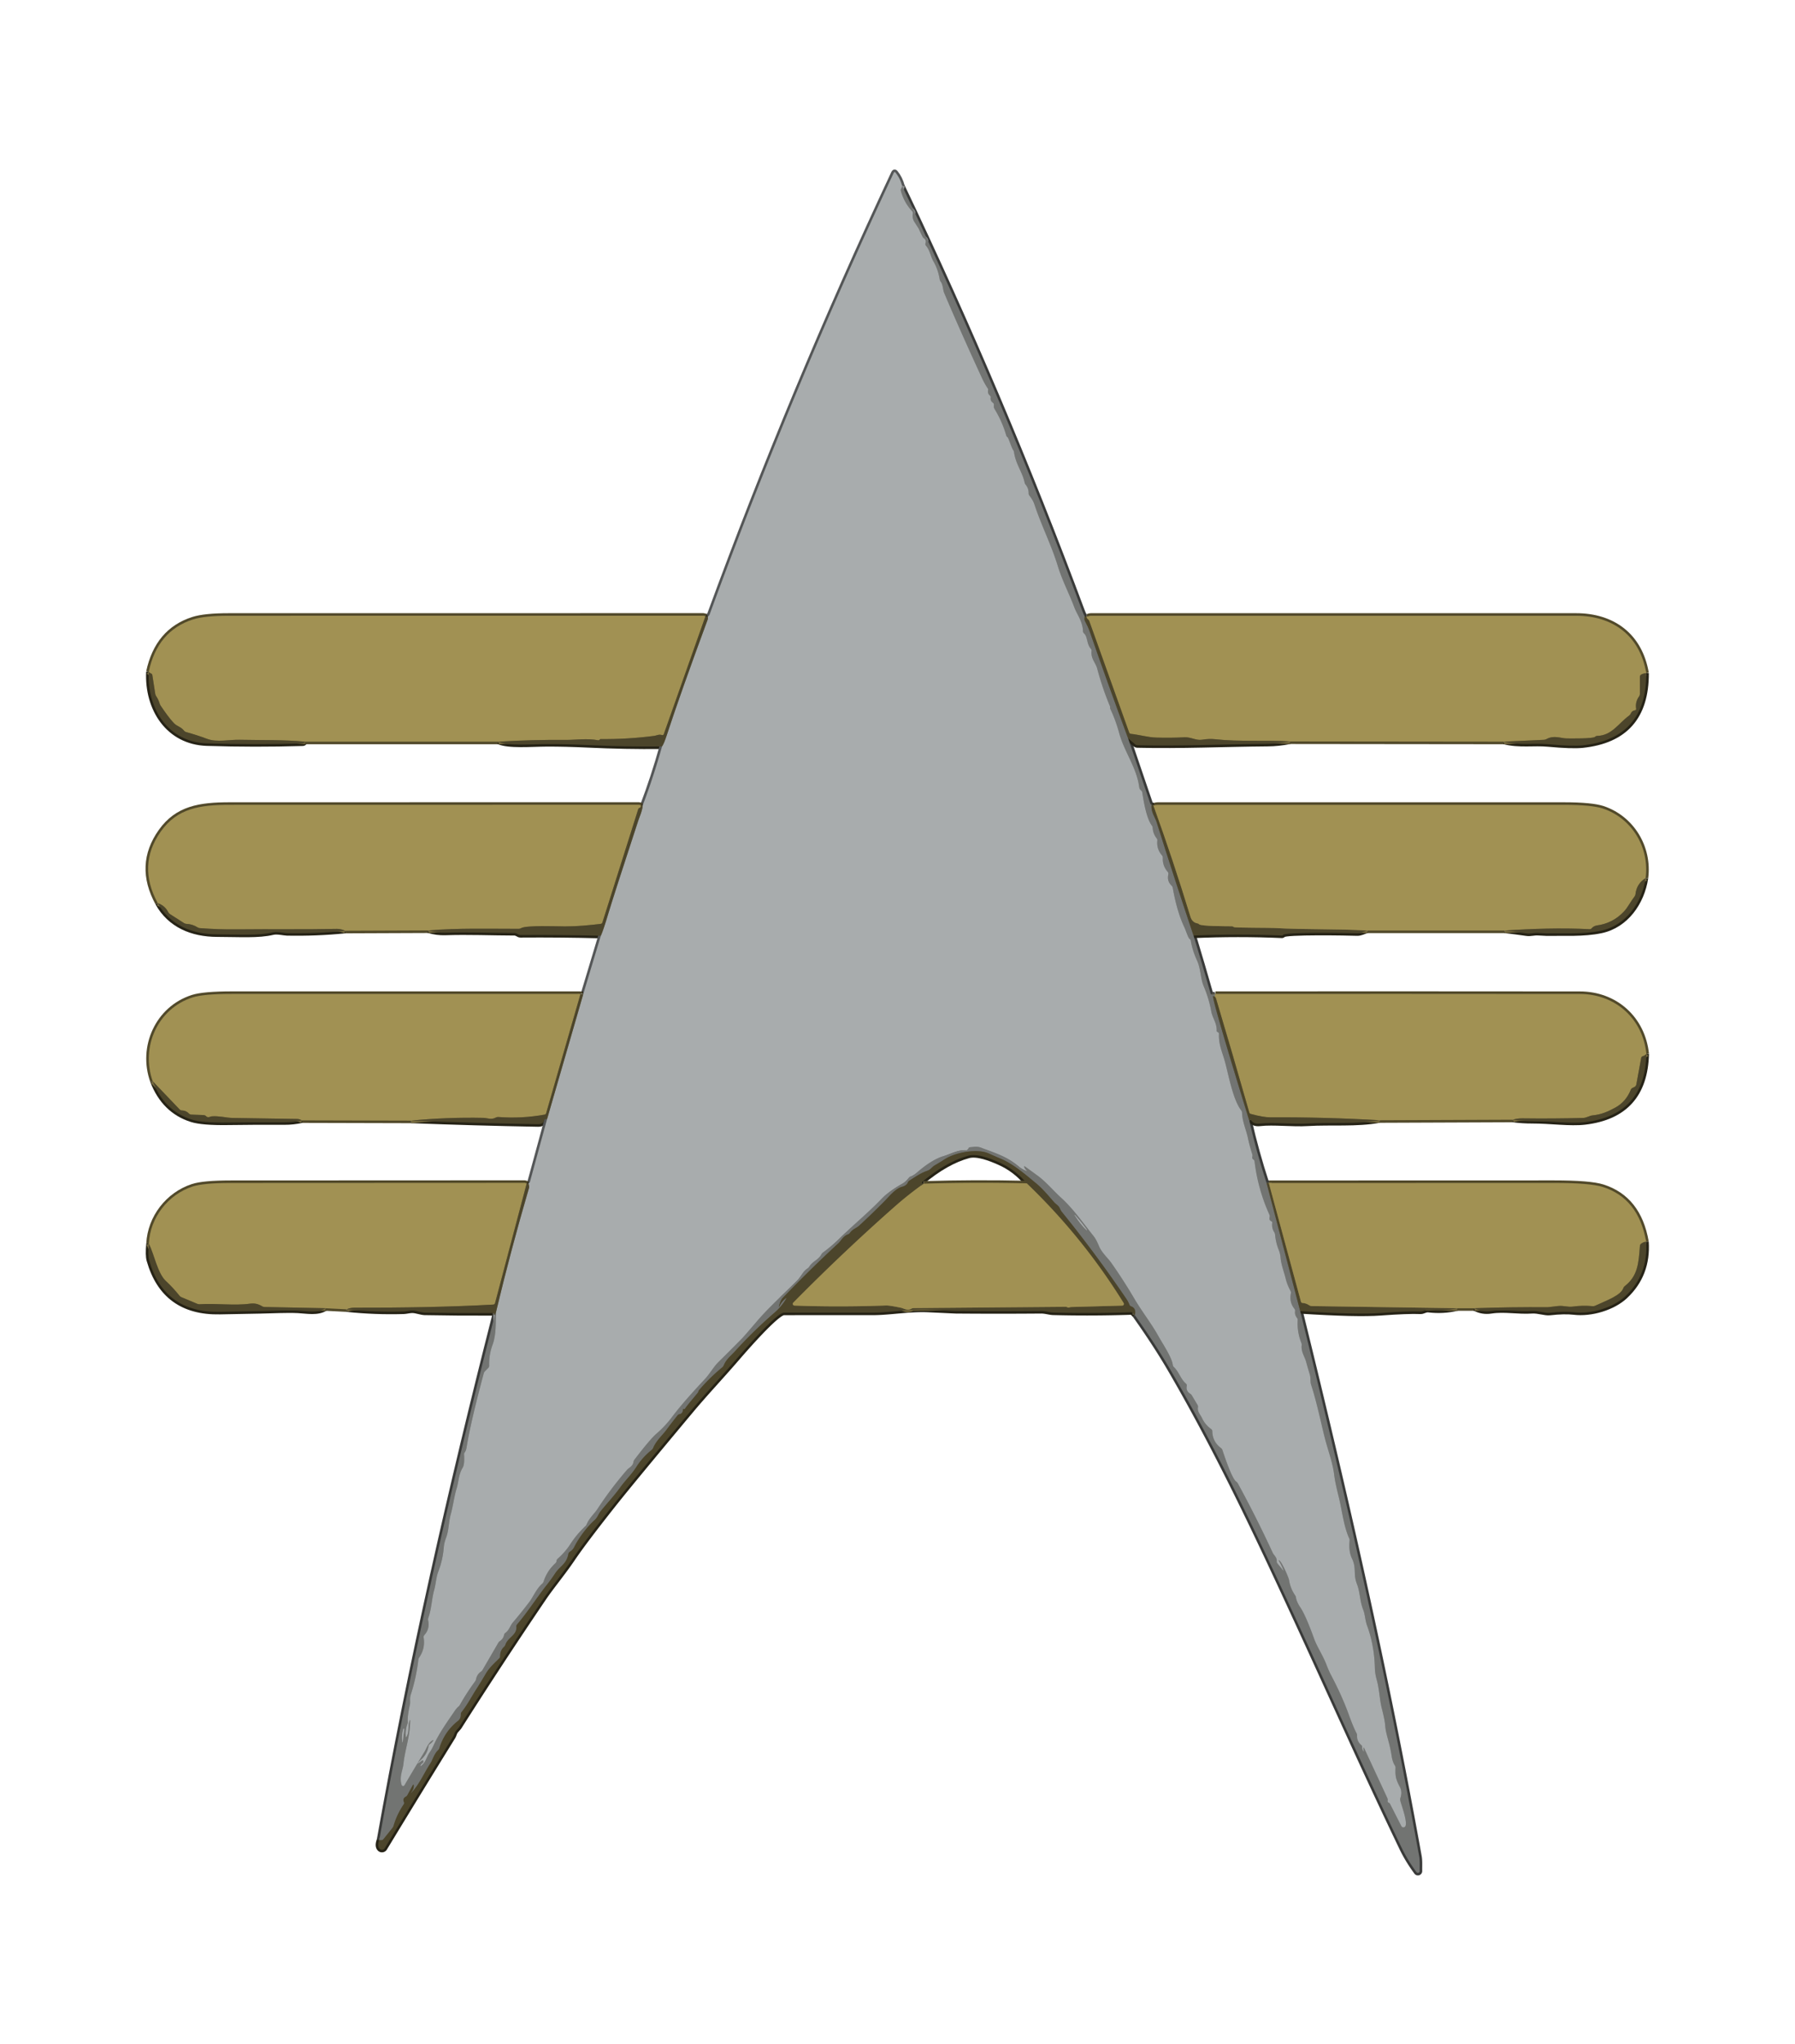 <?xml version="1.0" encoding="UTF-8" standalone="no"?>
<!DOCTYPE svg PUBLIC "-//W3C//DTD SVG 1.1//EN" "http://www.w3.org/Graphics/SVG/1.1/DTD/svg11.dtd">
<svg xmlns="http://www.w3.org/2000/svg" version="1.1" viewBox="0 0 703 800">
<g stroke-width="2.00" fill="none" stroke-linecap="butt">
<path stroke="#262316" vector-effect="non-scaling-stroke" d="
  M 277.25 241.29
  L 276.25 241.29"
/>
<path stroke="#51492a" vector-effect="non-scaling-stroke" d="
  M 276.25 241.29
  Q 275.93 240.98 275.50 240.98
  Q 182.59 241.00 89.71 241.00
  Q 80.10 241.00 75.60 242.44
  Q 61.65 246.91 58.24 262.96"
/>
<path stroke="#262316" vector-effect="non-scaling-stroke" d="
  M 58.24 262.96
  C 57.57 277.45 65.90 290.45 81.00 290.94
  Q 99.77 291.54 118.57 290.98
  Q 118.99 290.96 119.25 290.62
  L 119.50 290.29"
/>
<path stroke="#51492a" vector-effect="non-scaling-stroke" d="
  M 119.50 290.29
  L 195.25 290.29"
/>
<path stroke="#262316" vector-effect="non-scaling-stroke" d="
  M 195.25 290.29
  C 199.16 292.07 207.94 291.24 214.34 291.22
  Q 221.42 291.20 230.25 291.61
  Q 244.76 292.30 259.29 292.15"
/>
<path stroke="#545657" vector-effect="non-scaling-stroke" d="
  M 259.29 292.15
  Q 255.88 304.27 251.71 315.25"
/>
<path stroke="#262316" vector-effect="non-scaling-stroke" d="
  M 251.71 315.25
  L 251.00 315.29"
/>
<path stroke="#51492a" vector-effect="non-scaling-stroke" d="
  M 251.00 315.29
  Q 250.68 314.98 250.25 314.98
  Q 170.11 314.98 89.97 315.01
  C 78.29 315.02 69.45 316.32 62.97 325.46
  Q 53.66 338.60 61.79 353.50"
/>
<path stroke="#262316" vector-effect="non-scaling-stroke" d="
  M 61.79 353.50
  C 66.56 362.06 75.14 365.66 85.00 365.70
  C 93.83 365.72 101.21 366.27 106.88 364.91
  C 108.63 364.50 111.21 365.19 112.37 365.21
  Q 123.85 365.44 135.27 364.30"
/>
<path stroke="#51492a" vector-effect="non-scaling-stroke" d="
  M 135.27 364.30
  L 167.76 364.17"
/>
<path stroke="#262316" vector-effect="non-scaling-stroke" d="
  M 167.76 364.17
  Q 171.04 365.16 174.37 365.05
  C 183.38 364.74 192.51 365.15 201.52 365.17
  Q 202.03 365.17 202.45 365.44
  Q 203.29 365.96 203.81 365.96
  Q 219.55 365.84 235.31 366.25"
/>
<path stroke="#545657" vector-effect="non-scaling-stroke" d="
  M 235.31 366.25
  L 228.46 389.00"
/>
<path stroke="#262316" vector-effect="non-scaling-stroke" d="
  M 228.46 389.00
  L 227.29 389.25"
/>
<path stroke="#51492a" vector-effect="non-scaling-stroke" d="
  M 227.29 389.25
  Q 227.24 389.16 227.19 389.02
  Q 227.19 389.01 227.17 389.01
  Q 159.02 388.98 90.86 389.02
  Q 79.63 389.02 75.40 390.39
  C 61.79 394.76 55.01 409.74 59.82 423.21"
/>
<path stroke="#262316" vector-effect="non-scaling-stroke" d="
  M 59.82 423.21
  Q 64.31 434.77 75.02 438.17
  Q 79.20 439.49 89.16 439.35
  Q 100.28 439.19 111.44 439.25
  Q 114.91 439.26 118.29 438.50"
/>
<path stroke="#51492a" vector-effect="non-scaling-stroke" d="
  M 118.29 438.50
  L 160.99 438.61"
/>
<path stroke="#262316" vector-effect="non-scaling-stroke" d="
  M 160.99 438.61
  Q 185.84 439.57 210.69 440.01
  Q 212.71 440.05 213.10 438.51
  Q 213.22 438.05 213.68 437.98
  Q 213.99 437.93 214.25 438.04"
/>
<path stroke="#545657" vector-effect="non-scaling-stroke" d="
  M 214.25 438.04
  Q 210.94 450.16 207.64 462.28
  C 207.45 462.99 207.38 462.80 207.00 463.29"
/>
<path stroke="#262316" vector-effect="non-scaling-stroke" d="
  M 207.00 463.29
  L 206.25 463.29"
/>
<path stroke="#51492a" vector-effect="non-scaling-stroke" d="
  M 206.25 463.29
  Q 205.93 462.97 205.50 462.97
  Q 147.95 462.98 90.39 463.02
  Q 79.56 463.02 75.38 464.41
  C 65.85 467.57 58.80 476.48 58.29 486.75"
/>
<path stroke="#262316" vector-effect="non-scaling-stroke" d="
  M 58.29 486.75
  Q 57.85 491.27 58.42 493.29
  Q 64.27 513.87 86.10 513.44
  Q 94.01 513.29 101.92 513.14
  C 106.70 513.05 112.25 512.74 116.71 512.95
  C 120.19 513.12 124.42 514.05 127.50 512.04"
/>
<path stroke="#51492a" vector-effect="non-scaling-stroke" d="
  M 127.50 512.04
  L 135.72 512.46"
/>
<path stroke="#262316" vector-effect="non-scaling-stroke" d="
  M 135.72 512.46
  Q 146.85 513.64 158.05 513.31
  C 159.53 513.27 160.99 512.63 162.86 513.08
  Q 165.57 513.73 166.25 513.74
  Q 179.72 514.00 193.19 513.93
  Q 193.88 513.92 193.79 514.75"
/>
<path stroke="#393a39" vector-effect="non-scaling-stroke" d="
  M 193.79 514.75
  C 176.78 581.25 160.65 652.18 148.54 720.25"
/>
<path stroke="#262316" vector-effect="non-scaling-stroke" d="
  M 148.54 720.25
  Q 147.69 722.47 148.65 723.57
  A 1.25 1.25 0.0 0 0 150.66 723.40
  Q 163.95 701.51 177.40 679.81
  C 177.82 679.13 178.01 678.07 178.57 677.43
  Q 179.74 676.11 179.82 675.99
  Q 196.07 650.43 213.07 625.36
  C 216.08 620.94 220.51 615.64 224.20 610.19
  Q 228.92 603.23 240.22 588.96
  Q 247.55 579.71 270.52 552.25
  C 276.37 545.25 282.40 538.91 288.61 531.71
  C 291.08 528.84 304.14 513.76 307.05 513.76
  Q 324.45 513.74 341.83 513.75
  C 348.51 513.75 356.25 512.27 363.61 512.62
  Q 374.22 513.12 374.31 513.12
  Q 391.03 513.26 407.73 513.12
  C 409.41 513.10 411.10 513.69 412.50 513.72
  Q 427.66 514.11 442.83 513.60
  Q 443.29 513.58 443.62 513.91
  L 444.46 514.75"
/>
<path stroke="#393a39" vector-effect="non-scaling-stroke" d="
  M 444.46 514.75
  Q 452.57 526.19 458.19 535.81
  C 474.35 563.49 488.42 592.46 502.25 622.25
  C 521.12 662.88 532.90 689.85 548.98 723.26
  Q 551.28 728.06 554.75 732.75
  A 0.70 0.70 0.0 0 0 556.01 732.32
  C 555.96 730.48 556.14 728.39 555.80 726.55
  C 542.87 654.75 526.69 583.97 509.22 513.16"
/>
<path stroke="#262316" vector-effect="non-scaling-stroke" d="
  M 509.22 513.16
  Q 531.44 514.59 540.68 513.90
  Q 551.51 513.10 556.28 513.32
  C 557.44 513.38 558.18 512.51 559.46 512.67
  Q 565.18 513.36 570.75 512.04"
/>
<path stroke="#51492a" vector-effect="non-scaling-stroke" d="
  M 570.75 512.04
  L 577.50 512.04"
/>
<path stroke="#262316" vector-effect="non-scaling-stroke" d="
  M 577.50 512.04
  Q 580.55 513.68 584.01 513.13
  C 589.17 512.32 594.61 513.49 599.98 513.12
  C 602.44 512.95 605.09 514.03 607.00 513.81
  Q 612.66 513.16 616.43 513.60
  C 623.17 514.41 631.75 511.86 636.58 507.31
  Q 645.57 498.83 644.71 486.00"
/>
<path stroke="#51492a" vector-effect="non-scaling-stroke" d="
  M 644.71 486.00
  Q 641.76 469.07 627.76 464.58
  Q 622.84 463.00 608.58 463.00
  Q 552.83 462.98 496.93 463.03"
/>
<path stroke="#262316" vector-effect="non-scaling-stroke" d="
  M 496.93 463.03
  L 496.04 463.00"
/>
<path stroke="#393a39" vector-effect="non-scaling-stroke" d="
  M 496.04 463.00
  Q 492.08 450.93 489.25 438.54"
/>
<path stroke="#262316" vector-effect="non-scaling-stroke" d="
  M 489.25 438.54
  L 489.53 438.35
  Q 489.79 438.16 489.96 438.43
  Q 490.97 440.06 493.50 439.76
  C 498.67 439.15 506.07 440.11 512.17 439.74
  C 521.26 439.19 531.42 440.12 540.25 438.46"
/>
<path stroke="#51492a" vector-effect="non-scaling-stroke" d="
  M 540.25 438.46
  L 592.46 438.25"
/>
<path stroke="#262316" vector-effect="non-scaling-stroke" d="
  M 592.46 438.25
  Q 596.28 438.75 600.11 438.74
  C 607.01 438.73 614.99 439.88 620.73 439.20
  Q 644.20 436.42 644.81 412.52"
/>
<path stroke="#51492a" vector-effect="non-scaling-stroke" d="
  M 644.81 412.52
  C 643.38 398.69 632.64 389.05 618.75 389.04
  Q 547.37 388.97 476.00 389.02"
/>
<path stroke="#393a39" vector-effect="non-scaling-stroke" d="
  M 476.00 389.02
  Q 474.40 389.88 474.06 388.69
  Q 470.89 377.56 467.43 366.17"
/>
<path stroke="#262316" vector-effect="non-scaling-stroke" d="
  M 467.43 366.17
  Q 484.86 365.41 502.15 366.16
  Q 502.38 366.17 502.47 365.95
  C 502.99 364.70 528.32 365.16 531.44 365.28
  C 532.94 365.34 534.08 364.56 535.50 364.21"
/>
<path stroke="#51492a" vector-effect="non-scaling-stroke" d="
  M 535.50 364.21
  L 589.25 364.21"
/>
<path stroke="#262316" vector-effect="non-scaling-stroke" d="
  M 589.25 364.21
  Q 593.57 364.69 597.88 365.33
  C 599.45 365.56 600.70 365.04 602.40 365.14
  Q 605.38 365.32 605.47 365.31
  C 612.59 365.19 620.08 365.72 627.07 364.26
  C 636.80 362.22 643.07 353.23 644.50 343.70"
/>
<path stroke="#51492a" vector-effect="non-scaling-stroke" d="
  M 644.50 343.70
  C 646.08 331.68 639.09 320.24 627.77 316.46
  Q 623.46 315.02 612.44 315.01
  Q 532.90 314.98 453.36 315.01
  Q 452.86 315.01 452.40 315.18
  Q 452.09 315.29 451.75 315.29"
/>
<path stroke="#262316" vector-effect="non-scaling-stroke" d="
  M 451.75 315.29
  L 451.00 315.04"
/>
<path stroke="#393a39" vector-effect="non-scaling-stroke" d="
  M 451.00 315.04
  Q 450.89 314.96 450.79 314.87
  Q 450.57 314.69 450.48 314.43
  L 441.81 288.96"
/>
<path stroke="#262316" vector-effect="non-scaling-stroke" d="
  M 441.81 288.96
  L 444.58 291.33
  Q 444.97 291.66 445.48 291.67
  C 462.54 292.08 479.41 291.27 496.44 291.14
  Q 500.88 291.10 505.25 290.20"
/>
<path stroke="#51492a" vector-effect="non-scaling-stroke" d="
  M 505.25 290.20
  L 589.00 290.29"
/>
<path stroke="#262316" vector-effect="non-scaling-stroke" d="
  M 589.00 290.29
  C 595.07 291.84 600.64 290.75 606.36 291.28
  Q 615.69 292.14 619.76 291.72
  Q 644.86 289.10 644.75 263.48"
/>
<path stroke="#51492a" vector-effect="non-scaling-stroke" d="
  M 644.75 263.48
  C 642.26 248.78 631.66 241.00 617.25 241.00
  Q 522.23 241.00 427.21 241.00
  Q 426.77 241.00 426.36 241.17
  Q 425.90 241.37 425.50 241.29"
/>
<path stroke="#262316" vector-effect="non-scaling-stroke" d="
  M 425.50 241.29
  L 424.79 241.25"
/>
<path stroke="#393a39" vector-effect="non-scaling-stroke" d="
  M 424.79 241.25
  Q 424.24 240.16 423.81 239.01
  Q 392.27 154.30 353.29 72.75"
/>
<path stroke="#545657" vector-effect="non-scaling-stroke" d="
  M 353.29 72.75
  Q 352.61 69.93 350.73 67.57
  Q 350.31 67.06 350.03 67.66
  Q 310.18 152.47 277.95 240.44
  Q 277.75 241.00 277.25 241.29"
/>
<path stroke="#8d9090" vector-effect="non-scaling-stroke" d="
  M 353.29 72.75
  Q 353.27 73.32 352.96 73.83
  Q 352.71 74.24 352.83 74.70
  Q 354.05 79.25 357.24 82.68
  Q 357.59 83.06 357.51 83.58
  Q 357.21 85.45 358.14 86.89
  Q 359.75 89.38 359.81 89.51
  Q 360.51 91.06 361.29 92.60
  Q 361.51 93.03 361.91 93.31
  Q 362.87 94.00 362.47 95.23
  Q 362.30 95.75 362.65 96.16
  C 364.26 98.05 364.42 100.28 365.55 102.25
  Q 367.42 105.52 368.03 109.33
  Q 368.11 109.82 368.41 110.22
  C 369.38 111.54 369.24 113.37 369.79 114.67
  Q 375.83 128.96 384.50 147.78
  Q 385.65 150.27 386.80 151.94
  Q 387.07 152.32 386.98 152.79
  Q 386.75 154.03 387.66 154.79
  Q 388.06 155.12 387.99 155.64
  Q 387.81 156.88 388.84 157.61
  Q 389.25 157.89 389.25 158.39
  C 389.25 159.33 389.13 159.43 389.63 160.26
  Q 392.53 165.05 394.09 170.43
  Q 394.23 170.89 394.62 171.16
  C 395.04 171.46 396.10 175.13 396.81 176.15
  Q 397.09 176.55 397.15 177.02
  C 397.81 181.69 400.47 184.88 401.27 188.81
  Q 401.37 189.32 401.70 189.72
  Q 402.88 191.15 402.86 193.05
  Q 402.85 193.55 403.15 193.95
  C 404.06 195.16 404.67 196.06 405.16 197.52
  C 407.86 205.69 411.78 213.34 414.27 221.51
  C 416.00 227.19 418.84 232.56 420.73 237.66
  C 421.76 240.44 424.04 243.25 424.15 247.07
  Q 424.17 247.58 424.56 247.92
  C 426.02 249.19 425.50 251.96 427.23 253.95
  Q 427.56 254.33 427.50 254.82
  C 427.18 257.86 429.10 259.35 429.73 261.74
  Q 431.73 269.29 434.74 276.50
  Q 434.80 276.65 434.77 276.86
  Q 434.73 277.19 434.87 277.50
  Q 436.99 282.01 438.29 286.82
  C 440.29 294.23 445.15 300.34 446.17 308.07
  Q 446.28 308.90 446.88 309.35
  Q 447.27 309.65 447.35 310.13
  C 447.87 313.30 448.91 320.20 451.13 323.15
  Q 451.42 323.54 451.44 324.02
  Q 451.58 326.33 453.04 328.19
  Q 453.30 328.52 453.26 328.94
  Q 452.91 332.27 455.06 334.77
  Q 455.44 335.22 455.41 335.81
  Q 455.27 338.87 457.31 341.22
  Q 457.70 341.67 457.57 342.25
  Q 456.98 344.88 458.84 346.63
  Q 459.21 346.98 459.30 347.49
  Q 460.93 356.76 463.84 362.93
  C 464.51 364.35 465.30 367.07 465.93 367.52
  Q 466.31 367.78 466.38 368.23
  Q 467.00 371.99 468.81 375.94
  C 470.34 379.28 470.07 382.81 471.47 386.12
  Q 473.47 390.83 474.39 395.88
  C 474.86 398.50 476.62 400.39 476.50 403.45
  Q 476.49 403.71 476.71 403.84
  L 477.10 404.08
  Q 477.41 404.26 477.40 404.62
  C 477.24 408.78 478.62 411.58 479.62 415.11
  C 481.18 420.60 482.76 430.21 486.12 434.62
  Q 486.42 435.02 486.44 435.52
  C 486.55 439.02 488.09 442.32 488.70 445.24
  Q 489.39 448.51 490.43 451.71
  Q 490.59 452.19 490.47 452.69
  Q 490.30 453.44 490.80 453.76
  Q 491.28 454.06 491.35 454.63
  Q 492.66 465.47 497.16 475.43
  Q 497.37 475.89 497.24 476.39
  Q 496.94 477.58 497.91 478.00
  Q 498.32 478.17 498.26 478.62
  Q 497.99 480.61 499.06 482.29
  Q 499.33 482.72 499.38 483.23
  Q 499.66 486.36 500.82 489.23
  Q 501.40 490.68 501.54 492.39
  C 501.76 494.97 502.95 498.04 503.51 500.37
  Q 504.13 502.90 505.42 505.25
  Q 505.67 505.72 505.57 506.23
  Q 504.88 509.64 506.93 512.23
  Q 507.29 512.68 507.21 513.25
  Q 507.01 514.64 507.97 515.84
  Q 508.27 516.21 508.24 516.69
  Q 507.95 521.29 509.66 525.59
  Q 509.85 526.08 509.79 526.60
  C 509.54 529.09 511.05 531.22 511.49 532.84
  Q 512.20 535.43 512.98 538.00
  C 513.41 539.40 513.05 540.67 513.53 542.12
  C 515.70 548.75 517.35 556.90 518.90 562.99
  C 520.12 567.75 521.94 572.39 522.54 577.31
  C 522.98 580.97 524.31 585.69 524.81 588.06
  C 525.75 592.47 526.53 598.04 528.40 602.09
  Q 528.61 602.55 528.56 603.05
  Q 528.15 607.23 529.49 609.99
  C 531.32 613.73 529.92 616.09 531.42 619.93
  C 532.72 623.23 532.52 626.60 533.87 629.99
  C 534.67 632.00 534.59 634.03 535.43 636.31
  Q 538.24 643.95 538.46 652.88
  Q 538.51 655.05 539.20 657.51
  C 540.19 661.02 540.32 665.15 541.09 668.28
  C 541.66 670.64 542.35 673.22 542.53 675.64
  C 542.78 678.85 544.27 682.16 544.98 687.00
  Q 545.36 689.60 546.30 691.02
  Q 546.57 691.43 546.55 691.92
  C 546.42 695.05 546.62 696.35 548.23 699.37
  Q 549.29 701.35 548.46 703.73
  Q 548.29 704.19 548.40 704.67
  C 548.83 706.56 551.71 713.96 550.16 715.07
  A 0.90 0.89 -31.2 0 1 548.83 714.75
  L 544.43 706.11
  Q 544.24 705.73 543.86 705.56
  Q 543.36 705.33 543.46 704.76
  Q 543.56 704.23 543.33 703.74
  L 534.35 684.42
  Q 533.91 683.49 534.00 684.52
  Q 534.02 684.80 534.08 685.09
  Q 534.27 685.99 533.82 685.20
  Q 533.45 684.56 533.48 683.84
  Q 533.51 683.34 533.13 683.02
  Q 531.37 681.53 531.48 679.31
  Q 531.50 678.83 531.28 678.40
  Q 529.89 675.70 528.29 671.23
  Q 525.63 663.84 521.25 655.55
  Q 520.43 654.01 519.44 651.43
  C 518.06 647.85 515.81 644.58 514.64 641.33
  Q 511.33 632.20 509.30 629.19
  Q 507.81 626.98 507.56 625.28
  Q 507.50 624.81 507.23 624.42
  Q 505.35 621.69 504.84 618.40
  C 504.67 617.37 502.18 611.71 501.16 610.87
  Q 500.53 610.36 500.94 611.05
  Q 501.97 612.78 502.67 614.64
  Q 502.81 614.99 502.57 614.70
  L 500.29 611.92
  Q 499.99 611.56 500.03 611.10
  C 500.14 609.54 498.88 608.70 498.44 607.74
  Q 492.08 593.95 484.81 580.63
  Q 484.57 580.20 484.17 579.92
  C 482.46 578.78 479.54 569.89 478.76 567.56
  Q 478.60 567.08 478.20 566.78
  Q 474.84 564.26 474.79 560.16
  Q 474.78 559.65 474.36 559.35
  Q 471.94 557.62 470.74 554.98
  C 470.18 553.75 468.87 552.59 469.17 550.84
  Q 469.26 550.31 468.98 549.85
  L 466.78 546.17
  Q 466.52 545.73 466.08 545.46
  Q 464.40 544.41 464.78 542.45
  Q 464.89 541.91 464.47 541.55
  C 462.39 539.80 461.80 537.03 459.74 535.07
  Q 459.38 534.73 459.32 534.25
  C 458.95 531.23 455.28 525.85 453.71 523.01
  C 451.05 518.18 447.22 513.33 444.24 508.26
  Q 439.98 501.02 435.15 494.17
  C 433.92 492.43 431.47 490.29 430.37 487.64
  Q 429.31 485.07 428.32 483.84
  C 424.25 478.77 420.41 473.19 415.55 468.77
  C 412.41 465.91 409.68 462.55 406.33 460.12
  Q 404.00 458.42 401.63 456.71
  Q 400.81 456.13 401.23 457.04
  Q 401.49 457.58 401.91 457.98
  Q 402.43 458.48 401.76 458.20
  Q 400.03 457.47 399.22 456.77
  C 394.38 452.54 389.70 451.32 384.29 449.22
  C 382.64 448.58 381.54 448.89 379.87 449.03
  Q 379.53 449.06 379.36 449.35
  L 379.06 449.84
  Q 378.84 450.22 378.39 450.20
  C 374.94 450.07 372.96 451.47 369.50 452.50
  Q 364.93 453.86 359.02 459.01
  Q 357.73 460.13 356.72 460.43
  Q 356.26 460.57 355.96 460.96
  Q 354.95 462.33 353.52 463.20
  C 350.75 464.88 347.62 466.75 345.37 469.10
  C 340.21 474.50 334.73 478.94 329.15 484.41
  Q 325.94 487.56 322.30 490.24
  Q 321.90 490.54 321.66 490.98
  C 320.50 493.16 318.23 493.64 316.95 495.75
  Q 316.70 496.16 316.30 496.42
  C 314.38 497.64 313.75 499.65 312.40 501.01
  C 307.04 506.42 301.19 511.59 296.36 517.25
  Q 291.32 523.15 290.64 523.83
  Q 286.04 528.50 281.38 533.10
  C 279.42 535.03 278.01 537.67 276.05 539.78
  C 271.64 544.51 266.97 549.59 263.08 554.76
  Q 260.45 558.25 257.12 561.12
  Q 254.62 563.27 248.47 571.32
  Q 248.17 571.71 248.10 572.19
  C 247.82 573.94 246.34 574.41 245.57 575.30
  Q 239.21 582.63 233.91 590.73
  C 232.79 592.44 230.71 594.22 229.77 596.64
  Q 229.59 597.09 229.23 597.41
  Q 225.94 600.38 223.27 604.52
  Q 221.37 607.45 218.40 610.09
  Q 218.03 610.42 217.97 610.90
  Q 217.89 611.50 217.56 611.81
  Q 214.25 614.80 212.89 619.03
  Q 212.73 619.51 212.36 619.83
  C 210.10 621.81 208.72 625.13 207.42 626.85
  Q 204.23 631.06 200.83 635.06
  C 199.78 636.28 199.48 638.01 197.89 639.14
  Q 197.53 639.40 197.44 639.83
  Q 197.11 641.43 195.81 642.30
  Q 195.39 642.57 195.14 643.01
  L 189.00 653.58
  Q 188.75 654.02 188.33 654.30
  Q 186.84 655.33 186.45 657.21
  Q 186.35 657.71 186.05 658.12
  Q 182.78 662.52 180.10 667.30
  Q 179.88 667.70 179.52 667.98
  Q 178.85 668.53 178.01 669.76
  C 175.18 673.93 171.96 678.36 169.89 682.97
  Q 169.15 684.61 168.14 686.08
  C 166.96 687.80 166.86 689.69 164.94 691.13
  Q 164.47 691.48 164.72 690.95
  Q 164.99 690.39 165.49 690.08
  Q 165.85 689.84 165.79 689.41
  Q 165.70 688.78 165.29 689.09
  Q 161.86 691.66 165.20 688.44
  Q 167.37 686.34 167.84 683.38
  Q 167.92 682.89 168.34 682.62
  Q 169.04 682.19 169.50 681.51
  Q 170.02 680.74 169.25 681.27
  C 167.54 682.42 167.08 684.29 166.26 685.63
  Q 162.28 692.13 158.41 698.75
  A 0.62 0.62 0.0 0 1 157.29 698.63
  C 156.27 695.56 157.75 692.78 157.99 690.48
  C 158.63 684.59 160.49 680.21 160.64 673.54
  Q 160.65 672.91 160.42 673.49
  C 159.62 675.50 160.41 677.53 159.27 679.70
  Q 159.00 680.22 158.94 679.63
  Q 158.70 677.09 159.57 674.71
  Q 159.74 674.27 159.70 673.80
  Q 159.53 671.65 160.52 667.26
  C 160.80 666.04 160.37 664.86 160.86 663.33
  Q 163.03 656.66 163.83 649.68
  Q 163.89 649.16 164.18 648.73
  Q 166.58 645.24 165.92 640.97
  Q 165.83 640.37 166.23 639.92
  Q 168.40 637.52 167.68 634.20
  Q 167.57 633.70 167.75 633.22
  C 169.05 629.52 169.05 625.89 170.06 622.25
  C 170.75 619.74 170.76 617.42 171.69 615.01
  Q 173.42 610.52 173.79 605.72
  Q 173.93 603.89 174.72 601.82
  C 175.82 598.90 175.68 595.81 176.49 592.87
  C 177.50 589.20 177.81 585.90 178.86 582.49
  C 179.59 580.13 179.61 577.01 181.20 574.45
  Q 181.99 573.18 181.75 569.29
  Q 181.72 568.81 182.02 568.43
  Q 182.53 567.79 182.77 566.26
  Q 184.35 556.52 189.45 537.55
  Q 189.59 537.04 189.97 536.66
  L 191.23 535.39
  Q 191.59 535.03 191.58 534.52
  Q 191.46 530.25 192.92 526.30
  C 194.32 522.53 194.15 517.72 194.21 513.75"
/>
<path stroke="#7a796c" vector-effect="non-scaling-stroke" d="
  M 194.21 513.75
  Q 200.08 489.18 207.19 464.94
  Q 207.33 464.47 207.00 463.29"
/>
<path stroke="#7a796c" vector-effect="non-scaling-stroke" d="
  M 214.25 438.04
  L 228.46 389.00"
/>
<path stroke="#7a796c" vector-effect="non-scaling-stroke" d="
  M 235.31 366.25
  Q 236.20 364.39 238.09 358.07
  Q 240.41 350.36 249.93 321.33
  C 250.50 319.58 251.52 317.51 251.71 315.25"
/>
<path stroke="#7a796c" vector-effect="non-scaling-stroke" d="
  M 259.29 292.15
  Q 260.05 291.10 261.23 287.49
  Q 266.48 271.42 277.14 242.55
  C 277.30 242.11 277.25 241.74 277.25 241.29"
/>
<path stroke="#5f5d4f" vector-effect="non-scaling-stroke" d="
  M 424.79 241.25
  L 424.72 242.15
  Q 424.68 242.64 424.91 243.06
  Q 426.16 245.39 426.79 247.20
  Q 434.08 268.20 441.81 288.96"
/>
<path stroke="#5f5d4f" vector-effect="non-scaling-stroke" d="
  M 451.00 315.04
  C 450.68 317.75 452.40 319.94 452.96 321.72
  Q 460.04 344.16 467.43 366.17"
/>
<path stroke="#8a8363" vector-effect="non-scaling-stroke" d="
  M 476.00 389.02
  L 475.71 390.00"
/>
<path stroke="#5f5d4f" vector-effect="non-scaling-stroke" d="
  M 475.71 390.00
  Q 475.42 390.06 475.23 389.87
  Q 475.16 389.80 475.10 389.87
  C 474.42 390.63 487.84 434.00 489.25 438.54"
/>
<path stroke="#5f5d4f" vector-effect="non-scaling-stroke" d="
  M 496.04 463.00
  L 509.22 513.16"
/>
<path stroke="#5f5d4f" vector-effect="non-scaling-stroke" d="
  M 444.46 514.75
  Q 445.11 512.08 442.97 511.29
  Q 442.52 511.12 442.34 510.67
  Q 441.87 509.46 441.14 508.39
  Q 429.20 490.79 415.81 474.27
  Q 415.50 473.89 415.09 472.97
  C 414.58 471.81 413.52 471.30 412.92 470.63
  C 410.59 468.01 408.42 465.30 405.74 463.11
  C 401.55 459.67 396.92 455.60 391.90 453.50
  Q 389.53 452.51 387.19 451.45
  C 382.69 449.43 374.10 451.05 370.03 453.70
  Q 368.11 454.95 366.11 456.10
  C 364.96 456.75 364.53 457.78 363.11 458.26
  C 360.54 459.13 358.47 460.65 356.18 462.07
  Q 355.76 462.33 355.57 462.79
  Q 355.07 464.04 353.26 464.51
  C 350.65 465.18 348.10 468.44 346.33 470.23
  Q 341.53 475.08 336.50 479.71
  C 335.42 480.69 333.87 481.09 332.87 482.55
  Q 332.61 482.94 332.16 483.10
  C 330.18 483.80 329.48 485.55 328.41 486.54
  Q 317.15 496.96 306.53 508.02
  Q 305.78 508.79 305.19 510.80
  Q 304.80 512.13 305.44 510.89
  Q 306.25 509.33 307.67 508.21
  Q 308.19 507.81 307.86 508.37
  Q 306.08 511.39 303.44 513.68
  Q 295.11 520.88 287.73 529.03
  C 286.26 530.66 284.47 531.94 283.46 534.38
  Q 283.26 534.86 282.86 535.19
  Q 277.91 539.25 273.78 544.10
  Q 273.52 544.40 273.51 544.80
  C 273.50 544.99 268.90 550.26 268.28 551.35
  Q 268.20 551.50 268.02 551.50
  Q 267.87 551.50 267.70 551.50
  Q 267.46 551.49 267.46 551.73
  Q 267.44 553.22 266.18 553.49
  Q 265.66 553.60 265.32 554.02
  Q 263.04 556.89 260.87 559.83
  C 259.60 561.55 256.99 563.86 255.81 566.72
  Q 255.61 567.18 255.22 567.50
  Q 251.60 570.40 249.17 574.25
  C 247.31 577.18 244.97 579.31 243.02 582.02
  C 240.41 585.63 237.83 588.26 235.23 591.51
  C 234.38 592.58 234.02 593.95 232.87 594.97
  C 229.80 597.71 226.74 601.85 224.88 605.52
  Q 224.30 606.68 223.13 607.40
  Q 222.70 607.67 222.61 608.18
  C 221.91 612.15 219.29 613.00 217.49 615.71
  Q 215.88 618.16 214.06 620.45
  C 210.09 625.49 206.71 630.90 202.51 635.81
  Q 202.19 636.19 202.23 636.69
  C 202.53 639.97 198.91 640.82 197.94 643.75
  Q 197.78 644.23 197.41 644.57
  Q 195.84 646.00 195.87 648.25
  Q 195.87 648.73 195.54 649.06
  C 193.59 651.01 191.66 652.69 190.22 655.15
  Q 188.30 658.44 186.23 661.64
  C 184.96 663.62 182.92 667.49 180.76 670.11
  Q 180.48 670.45 180.49 670.89
  C 180.52 671.93 180.27 672.84 179.37 673.56
  Q 174.11 677.70 172.09 684.20
  Q 171.94 684.68 171.57 685.03
  C 170.03 686.46 169.47 688.75 168.60 690.10
  C 166.05 694.05 164.54 697.72 161.77 700.94
  Q 160.35 702.58 161.38 701.07
  Q 162.11 699.98 162.03 698.85
  Q 161.98 698.13 161.64 698.77
  L 159.55 702.61
  Q 159.34 703.00 158.94 703.21
  Q 157.60 703.92 158.18 705.27
  Q 158.41 705.79 158.09 706.26
  Q 155.46 710.12 154.15 714.57
  Q 153.99 715.11 153.63 715.55
  L 150.17 719.86
  Q 149.85 720.25 149.35 720.25
  L 148.54 720.25"
/>
<path stroke="#5f5d4f" vector-effect="non-scaling-stroke" d="
  M 193.79 514.75
  L 194.21 513.75"
/>
<path stroke="#776b3f" vector-effect="non-scaling-stroke" d="
  M 251.00 315.29
  Q 251.07 316.00 250.51 316.18
  Q 250.08 316.32 249.95 316.74
  L 235.93 361.06
  Q 235.77 361.54 235.27 361.60
  C 230.55 362.15 226.22 362.60 221.29 362.60
  C 218.30 362.60 206.00 362.08 204.07 363.28
  Q 203.66 363.54 203.17 363.54
  C 191.38 363.55 179.51 363.19 167.76 364.17"
/>
<path stroke="#776b3f" vector-effect="non-scaling-stroke" d="
  M 135.27 364.30
  Q 133.37 363.53 131.93 363.56
  C 118.93 363.83 106.95 363.60 92.92 363.75
  Q 85.60 363.83 78.28 363.27
  Q 77.77 363.23 77.34 362.95
  Q 75.35 361.69 73.02 361.60
  Q 72.52 361.58 72.10 361.32
  L 66.55 357.76
  Q 66.12 357.49 65.90 357.04
  Q 64.59 354.42 61.79 353.50"
/>
<path stroke="#776b3f" vector-effect="non-scaling-stroke" d="
  M 206.25 463.29
  L 193.89 510.01
  Q 193.74 510.58 193.15 510.61
  C 176.98 511.53 156.91 511.88 138.81 511.82
  Q 137.29 511.82 135.72 512.46"
/>
<path stroke="#776b3f" vector-effect="non-scaling-stroke" d="
  M 127.50 512.04
  L 103.60 511.55
  Q 103.10 511.54 102.67 511.28
  Q 100.49 509.91 98.03 510.24
  C 91.67 511.11 84.81 510.05 78.25 510.47
  Q 77.71 510.51 77.22 510.30
  L 71.05 507.71
  Q 70.60 507.52 70.30 507.15
  Q 67.85 504.07 64.95 501.37
  C 61.71 498.35 60.36 490.87 58.29 486.75"
/>
<path stroke="#776b3f" vector-effect="non-scaling-stroke" d="
  M 227.29 389.25
  L 213.90 435.70
  Q 213.76 436.17 213.28 436.26
  Q 204.28 437.89 195.18 437.19
  Q 194.68 437.15 194.23 437.39
  C 192.34 438.40 190.90 437.56 189.35 437.53
  Q 175.15 437.23 160.99 438.61"
/>
<path stroke="#776b3f" vector-effect="non-scaling-stroke" d="
  M 118.29 438.50
  C 117.80 438.29 117.07 437.97 116.54 437.96
  Q 103.77 437.79 91.02 437.56
  C 88.64 437.51 85.78 436.70 82.98 436.93
  C 82.22 436.99 81.53 437.69 80.71 436.87
  Q 80.31 436.47 79.74 436.44
  L 74.91 436.25
  Q 74.34 436.22 73.95 435.80
  Q 72.85 434.65 71.23 434.62
  Q 70.72 434.62 70.37 434.25
  L 59.82 423.21"
/>
<path stroke="#776b3f" vector-effect="non-scaling-stroke" d="
  M 276.25 241.29
  L 259.97 287.35
  Q 259.78 287.87 259.25 287.70
  C 258.02 287.29 257.19 287.90 256.23 288.02
  Q 245.76 289.39 235.20 289.27
  Q 235.10 289.27 235.03 289.34
  L 234.79 289.58
  Q 234.57 289.80 234.26 289.74
  C 230.06 288.91 224.93 289.63 221.98 289.60
  Q 208.60 289.48 195.25 290.29"
/>
<path stroke="#776b3f" vector-effect="non-scaling-stroke" d="
  M 119.50 290.29
  C 110.91 289.49 102.43 289.74 93.83 289.55
  C 89.85 289.46 84.93 290.62 81.20 289.22
  Q 77.11 287.68 72.87 286.53
  Q 72.37 286.39 72.06 285.98
  C 70.96 284.51 69.31 284.26 68.23 283.15
  C 66.31 281.17 64.47 278.48 62.90 276.17
  Q 62.65 275.79 62.52 275.35
  Q 62.08 273.82 61.16 272.48
  Q 60.88 272.07 60.80 271.57
  L 59.66 264.25
  Q 59.58 263.76 59.11 263.58
  Q 58.68 263.42 58.24 262.96"
/>
<path stroke="#776b3f" vector-effect="non-scaling-stroke" d="
  M 496.93 463.03
  L 509.52 509.50
  Q 509.64 509.93 510.08 509.96
  Q 511.52 510.04 512.74 510.88
  Q 513.18 511.18 513.71 511.19
  L 570.75 512.04"
/>
<path stroke="#776b3f" vector-effect="non-scaling-stroke" d="
  M 644.81 412.52
  Q 644.19 413.15 643.35 413.41
  Q 642.85 413.56 642.76 414.07
  L 640.86 424.44
  Q 640.72 425.15 640.07 425.47
  L 639.26 425.86
  Q 638.86 426.05 638.70 426.46
  Q 636.85 431.20 632.62 433.51
  C 629.78 435.07 627.08 436.24 623.79 436.55
  C 622.44 436.67 621.43 437.52 620.01 437.56
  Q 608.13 437.88 596.25 437.72
  Q 594.31 437.69 592.46 438.25"
/>
<path stroke="#776b3f" vector-effect="non-scaling-stroke" d="
  M 540.25 438.46
  Q 518.93 437.22 497.56 437.32
  Q 494.73 437.33 489.84 435.99
  Q 489.39 435.87 489.27 435.42
  Q 482.89 413.05 476.23 390.76
  Q 476.14 390.47 475.71 390.00"
/>
<path stroke="#776b3f" vector-effect="non-scaling-stroke" d="
  M 451.75 315.29
  Q 459.54 336.86 466.23 358.80
  Q 466.92 361.08 469.07 361.43
  Q 469.40 361.48 469.61 361.74
  C 470.30 362.58 480.76 362.51 482.46 362.54
  Q 482.93 362.55 483.27 362.88
  C 483.54 363.14 497.09 363.11 498.94 363.21
  C 511.51 363.92 523.29 363.47 535.50 364.21"
/>
<path stroke="#776b3f" vector-effect="non-scaling-stroke" d="
  M 644.71 486.00
  Q 643.55 486.12 642.68 486.84
  Q 642.29 487.17 642.26 487.67
  C 641.76 494.66 641.37 499.45 636.32 503.39
  Q 635.92 503.70 635.76 504.17
  C 634.75 507.06 629.20 508.99 624.74 511.06
  Q 624.28 511.27 623.79 511.23
  Q 619.84 510.86 615.93 511.40
  C 614.04 511.66 612.21 510.93 610.27 511.17
  Q 606.51 511.64 606.16 511.64
  Q 591.83 511.53 577.50 512.04"
/>
<path stroke="#776b3f" vector-effect="non-scaling-stroke" d="
  M 644.50 343.70
  Q 640.96 345.85 640.52 350.00
  Q 640.46 350.50 640.15 350.89
  C 638.64 352.83 637.49 355.18 636.03 356.73
  Q 631.72 361.34 625.47 362.21
  Q 624.18 362.39 623.37 363.33
  Q 623.05 363.71 622.55 363.68
  C 611.46 363.11 600.03 363.50 589.25 364.21"
/>
<path stroke="#776b3f" vector-effect="non-scaling-stroke" d="
  M 644.75 263.48
  Q 643.43 263.58 642.71 264.07
  Q 642.25 264.39 642.25 264.94
  L 642.25 271.55
  Q 642.25 272.15 641.90 272.63
  Q 640.37 274.76 640.78 277.41
  Q 640.86 277.92 640.35 278.00
  Q 639.10 278.20 638.69 279.25
  Q 638.49 279.74 638.06 280.06
  C 633.70 283.23 631.34 287.85 625.54 288.03
  Q 625.04 288.05 624.69 288.40
  C 623.91 289.16 615.14 289.04 613.61 289.02
  C 611.16 288.99 608.65 287.63 605.61 289.30
  Q 605.17 289.54 604.67 289.56
  L 589.00 290.29"
/>
<path stroke="#776b3f" vector-effect="non-scaling-stroke" d="
  M 505.25 290.20
  C 495.48 289.60 485.51 290.40 475.86 289.33
  Q 473.58 289.07 470.74 289.53
  C 468.49 289.90 466.36 288.45 463.96 288.57
  Q 458.32 288.86 452.69 288.68
  C 449.56 288.58 446.18 287.58 442.85 287.22
  Q 442.39 287.17 442.23 286.73
  L 426.62 243.13
  Q 426.45 242.66 426.04 242.36
  Q 425.53 242.00 425.50 241.29"
/>
<path stroke="#8d9090" vector-effect="non-scaling-stroke" d="
  M 421.16 476.05
  C 422.31 477.77 423.70 479.73 425.27 481.18
  Q 426.15 481.99 425.45 481.02
  Q 423.52 478.38 421.32 475.93
  Q 420.38 474.88 421.16 476.05"
/>
<path stroke="#8d9090" vector-effect="non-scaling-stroke" d="
  M 157.97 676.72
  Q 157.24 679.03 157.53 681.50
  Q 157.64 682.39 157.75 681.50
  L 158.30 676.79
  A 0.17 0.17 0.0 0 0 157.97 676.72"
/>
<path stroke="#776b3f" vector-effect="non-scaling-stroke" d="
  M 361.75 463.29
  Q 355.73 467.56 350.20 472.45
  Q 329.84 490.43 310.68 509.86
  A 0.67 0.67 0.0 0 0 311.13 511.00
  Q 328.87 511.63 347.00 510.96
  Q 348.32 510.91 352.79 511.84
  C 353.97 512.08 355.29 513.11 356.89 512.25
  Q 357.37 511.99 357.92 511.99
  L 417.31 511.48
  Q 417.70 511.48 418.04 511.67
  Q 418.43 511.88 418.88 511.70
  Q 419.21 511.57 419.55 511.56
  L 439.51 511.01
  A 0.66 0.66 0.0 0 0 440.06 510.00
  Q 424.06 484.17 402.11 463.16"
/>
<path stroke="#262316" vector-effect="non-scaling-stroke" d="
  M 402.11 463.16
  Q 397.65 457.74 391.30 454.94
  C 387.72 453.36 382.66 451.41 379.32 452.32
  Q 370.69 454.66 361.24 462.53
  Q 360.86 462.84 361.26 463.14
  Q 361.43 463.27 361.75 463.29"
/>
<path stroke="#51492a" vector-effect="non-scaling-stroke" d="
  M 402.11 463.16
  Q 381.79 462.67 361.75 463.29"
/>
</g>
<path fill="#a8acad" d="
  M 353.29 72.75
  Q 353.27 73.32 352.96 73.83
  Q 352.71 74.24 352.83 74.70
  Q 354.05 79.25 357.24 82.68
  Q 357.59 83.06 357.51 83.58
  Q 357.21 85.45 358.14 86.89
  Q 359.75 89.38 359.81 89.51
  Q 360.51 91.06 361.29 92.60
  Q 361.51 93.03 361.91 93.31
  Q 362.87 94.00 362.47 95.23
  Q 362.30 95.75 362.65 96.16
  C 364.26 98.05 364.42 100.28 365.55 102.25
  Q 367.42 105.52 368.03 109.33
  Q 368.11 109.82 368.41 110.22
  C 369.38 111.54 369.24 113.37 369.79 114.67
  Q 375.83 128.96 384.50 147.78
  Q 385.65 150.27 386.80 151.94
  Q 387.07 152.32 386.98 152.79
  Q 386.75 154.03 387.66 154.79
  Q 388.06 155.12 387.99 155.64
  Q 387.81 156.88 388.84 157.61
  Q 389.25 157.89 389.25 158.39
  C 389.25 159.33 389.13 159.43 389.63 160.26
  Q 392.53 165.05 394.09 170.43
  Q 394.23 170.89 394.62 171.16
  C 395.04 171.46 396.10 175.13 396.81 176.15
  Q 397.09 176.55 397.15 177.02
  C 397.81 181.69 400.47 184.88 401.27 188.81
  Q 401.37 189.32 401.70 189.72
  Q 402.88 191.15 402.86 193.05
  Q 402.85 193.55 403.15 193.95
  C 404.06 195.16 404.67 196.06 405.16 197.52
  C 407.86 205.69 411.78 213.34 414.27 221.51
  C 416.00 227.19 418.84 232.56 420.73 237.66
  C 421.76 240.44 424.04 243.25 424.15 247.07
  Q 424.17 247.58 424.56 247.92
  C 426.02 249.19 425.50 251.96 427.23 253.95
  Q 427.56 254.33 427.50 254.82
  C 427.18 257.86 429.10 259.35 429.73 261.74
  Q 431.73 269.29 434.74 276.50
  Q 434.80 276.65 434.77 276.86
  Q 434.73 277.19 434.87 277.50
  Q 436.99 282.01 438.29 286.82
  C 440.29 294.23 445.15 300.34 446.17 308.07
  Q 446.28 308.90 446.88 309.35
  Q 447.27 309.65 447.35 310.13
  C 447.87 313.30 448.91 320.20 451.13 323.15
  Q 451.42 323.54 451.44 324.02
  Q 451.58 326.33 453.04 328.19
  Q 453.30 328.52 453.26 328.94
  Q 452.91 332.27 455.06 334.77
  Q 455.44 335.22 455.41 335.81
  Q 455.27 338.87 457.31 341.22
  Q 457.70 341.67 457.57 342.25
  Q 456.98 344.88 458.84 346.63
  Q 459.21 346.98 459.30 347.49
  Q 460.93 356.76 463.84 362.93
  C 464.51 364.35 465.30 367.07 465.93 367.52
  Q 466.31 367.78 466.38 368.23
  Q 467.00 371.99 468.81 375.94
  C 470.34 379.28 470.07 382.81 471.47 386.12
  Q 473.47 390.83 474.39 395.88
  C 474.86 398.50 476.62 400.39 476.50 403.45
  Q 476.49 403.71 476.71 403.84
  L 477.10 404.08
  Q 477.41 404.26 477.40 404.62
  C 477.24 408.78 478.62 411.58 479.62 415.11
  C 481.18 420.60 482.76 430.21 486.12 434.62
  Q 486.42 435.02 486.44 435.52
  C 486.55 439.02 488.09 442.32 488.70 445.24
  Q 489.39 448.51 490.43 451.71
  Q 490.59 452.19 490.47 452.69
  Q 490.30 453.44 490.80 453.76
  Q 491.28 454.06 491.35 454.63
  Q 492.66 465.47 497.16 475.43
  Q 497.37 475.89 497.24 476.39
  Q 496.94 477.58 497.91 478.00
  Q 498.32 478.17 498.26 478.62
  Q 497.99 480.61 499.06 482.29
  Q 499.33 482.72 499.38 483.23
  Q 499.66 486.36 500.82 489.23
  Q 501.40 490.68 501.54 492.39
  C 501.76 494.97 502.95 498.04 503.51 500.37
  Q 504.13 502.90 505.42 505.25
  Q 505.67 505.72 505.57 506.23
  Q 504.88 509.64 506.93 512.23
  Q 507.29 512.68 507.21 513.25
  Q 507.01 514.64 507.97 515.84
  Q 508.27 516.21 508.24 516.69
  Q 507.95 521.29 509.66 525.59
  Q 509.85 526.08 509.79 526.60
  C 509.54 529.09 511.05 531.22 511.49 532.84
  Q 512.20 535.43 512.98 538.00
  C 513.41 539.40 513.05 540.67 513.53 542.12
  C 515.70 548.75 517.35 556.90 518.90 562.99
  C 520.12 567.75 521.94 572.39 522.54 577.31
  C 522.98 580.97 524.31 585.69 524.81 588.06
  C 525.75 592.47 526.53 598.04 528.40 602.09
  Q 528.61 602.55 528.56 603.05
  Q 528.15 607.23 529.49 609.99
  C 531.32 613.73 529.92 616.09 531.42 619.93
  C 532.72 623.23 532.52 626.60 533.87 629.99
  C 534.67 632.00 534.59 634.03 535.43 636.31
  Q 538.24 643.95 538.46 652.88
  Q 538.51 655.05 539.20 657.51
  C 540.19 661.02 540.32 665.15 541.09 668.28
  C 541.66 670.64 542.35 673.22 542.53 675.64
  C 542.78 678.85 544.27 682.16 544.98 687.00
  Q 545.36 689.60 546.30 691.02
  Q 546.57 691.43 546.55 691.92
  C 546.42 695.05 546.62 696.35 548.23 699.37
  Q 549.29 701.35 548.46 703.73
  Q 548.29 704.19 548.40 704.67
  C 548.83 706.56 551.71 713.96 550.16 715.07
  A 0.90 0.89 -31.2 0 1 548.83 714.75
  L 544.43 706.11
  Q 544.24 705.73 543.86 705.56
  Q 543.36 705.33 543.46 704.76
  Q 543.56 704.23 543.33 703.74
  L 534.35 684.42
  Q 533.91 683.49 534.00 684.52
  Q 534.02 684.80 534.08 685.09
  Q 534.27 685.99 533.82 685.20
  Q 533.45 684.56 533.48 683.84
  Q 533.51 683.34 533.13 683.02
  Q 531.37 681.53 531.48 679.31
  Q 531.50 678.83 531.28 678.40
  Q 529.89 675.70 528.29 671.23
  Q 525.63 663.84 521.25 655.55
  Q 520.43 654.01 519.44 651.43
  C 518.06 647.85 515.81 644.58 514.64 641.33
  Q 511.33 632.20 509.30 629.19
  Q 507.81 626.98 507.56 625.28
  Q 507.50 624.81 507.23 624.42
  Q 505.35 621.69 504.84 618.40
  C 504.67 617.37 502.18 611.71 501.16 610.87
  Q 500.53 610.36 500.94 611.05
  Q 501.97 612.78 502.67 614.64
  Q 502.81 614.99 502.57 614.70
  L 500.29 611.92
  Q 499.99 611.56 500.03 611.10
  C 500.14 609.54 498.88 608.70 498.44 607.74
  Q 492.08 593.95 484.81 580.63
  Q 484.57 580.20 484.17 579.92
  C 482.46 578.78 479.54 569.89 478.76 567.56
  Q 478.60 567.08 478.20 566.78
  Q 474.84 564.26 474.79 560.16
  Q 474.78 559.65 474.36 559.35
  Q 471.94 557.62 470.74 554.98
  C 470.18 553.75 468.87 552.59 469.17 550.84
  Q 469.26 550.31 468.98 549.85
  L 466.78 546.17
  Q 466.52 545.73 466.08 545.46
  Q 464.40 544.41 464.78 542.45
  Q 464.89 541.91 464.47 541.55
  C 462.39 539.80 461.80 537.03 459.74 535.07
  Q 459.38 534.73 459.32 534.25
  C 458.95 531.23 455.28 525.85 453.71 523.01
  C 451.05 518.18 447.22 513.33 444.24 508.26
  Q 439.98 501.02 435.15 494.17
  C 433.92 492.43 431.47 490.29 430.37 487.64
  Q 429.31 485.07 428.32 483.84
  C 424.25 478.77 420.41 473.19 415.55 468.77
  C 412.41 465.91 409.68 462.55 406.33 460.12
  Q 404.00 458.42 401.63 456.71
  Q 400.81 456.13 401.23 457.04
  Q 401.49 457.58 401.91 457.98
  Q 402.43 458.48 401.76 458.20
  Q 400.03 457.47 399.22 456.77
  C 394.38 452.54 389.70 451.32 384.29 449.22
  C 382.64 448.58 381.54 448.89 379.87 449.03
  Q 379.53 449.06 379.36 449.35
  L 379.06 449.84
  Q 378.84 450.22 378.39 450.20
  C 374.94 450.07 372.96 451.47 369.50 452.50
  Q 364.93 453.86 359.02 459.01
  Q 357.73 460.13 356.72 460.43
  Q 356.26 460.57 355.96 460.96
  Q 354.95 462.33 353.52 463.20
  C 350.75 464.88 347.62 466.75 345.37 469.10
  C 340.21 474.50 334.73 478.94 329.15 484.41
  Q 325.94 487.56 322.30 490.24
  Q 321.90 490.54 321.66 490.98
  C 320.50 493.16 318.23 493.64 316.95 495.75
  Q 316.70 496.16 316.30 496.42
  C 314.38 497.64 313.75 499.65 312.40 501.01
  C 307.04 506.42 301.19 511.59 296.36 517.25
  Q 291.32 523.15 290.64 523.83
  Q 286.04 528.50 281.38 533.10
  C 279.42 535.03 278.01 537.67 276.05 539.78
  C 271.64 544.51 266.97 549.59 263.08 554.76
  Q 260.45 558.25 257.12 561.12
  Q 254.62 563.27 248.47 571.32
  Q 248.17 571.71 248.10 572.19
  C 247.82 573.94 246.34 574.41 245.57 575.30
  Q 239.21 582.63 233.91 590.73
  C 232.79 592.44 230.71 594.22 229.77 596.64
  Q 229.59 597.09 229.23 597.41
  Q 225.94 600.38 223.27 604.52
  Q 221.37 607.45 218.40 610.09
  Q 218.03 610.42 217.97 610.90
  Q 217.89 611.50 217.56 611.81
  Q 214.25 614.80 212.89 619.03
  Q 212.73 619.51 212.36 619.83
  C 210.10 621.81 208.72 625.13 207.42 626.85
  Q 204.23 631.06 200.83 635.06
  C 199.78 636.28 199.48 638.01 197.89 639.14
  Q 197.53 639.40 197.44 639.83
  Q 197.11 641.43 195.81 642.30
  Q 195.39 642.57 195.14 643.01
  L 189.00 653.58
  Q 188.75 654.02 188.33 654.30
  Q 186.84 655.33 186.45 657.21
  Q 186.35 657.71 186.05 658.12
  Q 182.78 662.52 180.10 667.30
  Q 179.88 667.70 179.52 667.98
  Q 178.85 668.53 178.01 669.76
  C 175.18 673.93 171.96 678.36 169.89 682.97
  Q 169.15 684.61 168.14 686.08
  C 166.96 687.80 166.86 689.69 164.94 691.13
  Q 164.47 691.48 164.72 690.95
  Q 164.99 690.39 165.49 690.08
  Q 165.85 689.84 165.79 689.41
  Q 165.70 688.78 165.29 689.09
  Q 161.86 691.66 165.20 688.44
  Q 167.37 686.34 167.84 683.38
  Q 167.92 682.89 168.34 682.62
  Q 169.04 682.19 169.50 681.51
  Q 170.02 680.74 169.25 681.27
  C 167.54 682.42 167.08 684.29 166.26 685.63
  Q 162.28 692.13 158.41 698.75
  A 0.62 0.62 0.0 0 1 157.29 698.63
  C 156.27 695.56 157.75 692.78 157.99 690.48
  C 158.63 684.59 160.49 680.21 160.64 673.54
  Q 160.65 672.91 160.42 673.49
  C 159.62 675.50 160.41 677.53 159.27 679.70
  Q 159.00 680.22 158.94 679.63
  Q 158.70 677.09 159.57 674.71
  Q 159.74 674.27 159.70 673.80
  Q 159.53 671.65 160.52 667.26
  C 160.80 666.04 160.37 664.86 160.86 663.33
  Q 163.03 656.66 163.83 649.68
  Q 163.89 649.16 164.18 648.73
  Q 166.58 645.24 165.92 640.97
  Q 165.83 640.37 166.23 639.92
  Q 168.40 637.52 167.68 634.20
  Q 167.57 633.70 167.75 633.22
  C 169.05 629.52 169.05 625.89 170.06 622.25
  C 170.75 619.74 170.76 617.42 171.69 615.01
  Q 173.42 610.52 173.79 605.72
  Q 173.93 603.89 174.72 601.82
  C 175.82 598.90 175.68 595.81 176.49 592.87
  C 177.50 589.20 177.81 585.90 178.86 582.49
  C 179.59 580.13 179.61 577.01 181.20 574.45
  Q 181.99 573.18 181.75 569.29
  Q 181.72 568.81 182.02 568.43
  Q 182.53 567.79 182.77 566.26
  Q 184.35 556.52 189.45 537.55
  Q 189.59 537.04 189.97 536.66
  L 191.23 535.39
  Q 191.59 535.03 191.58 534.52
  Q 191.46 530.25 192.92 526.30
  C 194.32 522.53 194.15 517.72 194.21 513.75
  Q 200.08 489.18 207.19 464.94
  Q 207.33 464.47 207.00 463.29
  C 207.38 462.80 207.45 462.99 207.64 462.28
  Q 210.94 450.16 214.25 438.04
  L 228.46 389.00
  L 235.31 366.25
  Q 236.20 364.39 238.09 358.07
  Q 240.41 350.36 249.93 321.33
  C 250.50 319.58 251.52 317.51 251.71 315.25
  Q 255.88 304.27 259.29 292.15
  Q 260.05 291.10 261.23 287.49
  Q 266.48 271.42 277.14 242.55
  C 277.30 242.11 277.25 241.74 277.25 241.29
  Q 277.75 241.00 277.95 240.44
  Q 310.18 152.47 350.03 67.66
  Q 350.31 67.06 350.73 67.57
  Q 352.61 69.93 353.29 72.75
  Z"
/>
<path fill="#727472" d="
  M 353.29 72.75
  Q 392.27 154.30 423.81 239.01
  Q 424.24 240.16 424.79 241.25
  L 424.72 242.15
  Q 424.68 242.64 424.91 243.06
  Q 426.16 245.39 426.79 247.20
  Q 434.08 268.20 441.81 288.96
  L 450.48 314.43
  Q 450.57 314.69 450.79 314.87
  Q 450.89 314.96 451.00 315.04
  C 450.68 317.75 452.40 319.94 452.96 321.72
  Q 460.04 344.16 467.43 366.17
  Q 470.89 377.56 474.06 388.69
  Q 474.40 389.88 476.00 389.02
  L 475.71 390.00
  Q 475.42 390.06 475.23 389.87
  Q 475.16 389.80 475.10 389.87
  C 474.42 390.63 487.84 434.00 489.25 438.54
  Q 492.08 450.93 496.04 463.00
  L 509.22 513.16
  C 526.69 583.97 542.87 654.75 555.80 726.55
  C 556.14 728.39 555.96 730.48 556.01 732.32
  A 0.70 0.70 0.0 0 1 554.75 732.75
  Q 551.28 728.06 548.98 723.26
  C 532.90 689.85 521.12 662.88 502.25 622.25
  C 488.42 592.46 474.35 563.49 458.19 535.81
  Q 452.57 526.19 444.46 514.75
  Q 445.11 512.08 442.97 511.29
  Q 442.52 511.12 442.34 510.67
  Q 441.87 509.46 441.14 508.39
  Q 429.20 490.79 415.81 474.27
  Q 415.50 473.89 415.09 472.97
  C 414.58 471.81 413.52 471.30 412.92 470.63
  C 410.59 468.01 408.42 465.30 405.74 463.11
  C 401.55 459.67 396.92 455.60 391.90 453.50
  Q 389.53 452.51 387.19 451.45
  C 382.69 449.43 374.10 451.05 370.03 453.70
  Q 368.11 454.95 366.11 456.10
  C 364.96 456.75 364.53 457.78 363.11 458.26
  C 360.54 459.13 358.47 460.65 356.18 462.07
  Q 355.76 462.33 355.57 462.79
  Q 355.07 464.04 353.26 464.51
  C 350.65 465.18 348.10 468.44 346.33 470.23
  Q 341.53 475.08 336.50 479.71
  C 335.42 480.69 333.87 481.09 332.87 482.55
  Q 332.61 482.94 332.16 483.10
  C 330.18 483.80 329.48 485.55 328.41 486.54
  Q 317.15 496.96 306.53 508.02
  Q 305.78 508.79 305.19 510.80
  Q 304.80 512.13 305.44 510.89
  Q 306.25 509.33 307.67 508.21
  Q 308.19 507.81 307.86 508.37
  Q 306.08 511.39 303.44 513.68
  Q 295.11 520.88 287.73 529.03
  C 286.26 530.66 284.47 531.94 283.46 534.38
  Q 283.26 534.86 282.86 535.19
  Q 277.91 539.25 273.78 544.10
  Q 273.52 544.40 273.51 544.80
  C 273.50 544.99 268.90 550.26 268.28 551.35
  Q 268.20 551.50 268.02 551.50
  Q 267.87 551.50 267.70 551.50
  Q 267.46 551.49 267.46 551.73
  Q 267.44 553.22 266.18 553.49
  Q 265.66 553.60 265.32 554.02
  Q 263.04 556.89 260.87 559.83
  C 259.60 561.55 256.99 563.86 255.81 566.72
  Q 255.61 567.18 255.22 567.50
  Q 251.60 570.40 249.17 574.25
  C 247.31 577.18 244.97 579.31 243.02 582.02
  C 240.41 585.63 237.83 588.26 235.23 591.51
  C 234.38 592.58 234.02 593.95 232.87 594.97
  C 229.80 597.71 226.74 601.85 224.88 605.52
  Q 224.30 606.68 223.13 607.40
  Q 222.70 607.67 222.61 608.18
  C 221.91 612.15 219.29 613.00 217.49 615.71
  Q 215.88 618.16 214.06 620.45
  C 210.09 625.49 206.71 630.90 202.51 635.81
  Q 202.19 636.19 202.23 636.69
  C 202.53 639.97 198.91 640.82 197.94 643.75
  Q 197.78 644.23 197.41 644.57
  Q 195.84 646.00 195.87 648.25
  Q 195.87 648.73 195.54 649.06
  C 193.59 651.01 191.66 652.69 190.22 655.15
  Q 188.30 658.44 186.23 661.64
  C 184.96 663.62 182.92 667.49 180.76 670.11
  Q 180.48 670.45 180.49 670.89
  C 180.52 671.93 180.27 672.84 179.37 673.56
  Q 174.11 677.70 172.09 684.20
  Q 171.94 684.68 171.57 685.03
  C 170.03 686.46 169.47 688.75 168.60 690.10
  C 166.05 694.05 164.54 697.72 161.77 700.94
  Q 160.35 702.58 161.38 701.07
  Q 162.11 699.98 162.03 698.85
  Q 161.98 698.13 161.64 698.77
  L 159.55 702.61
  Q 159.34 703.00 158.94 703.21
  Q 157.60 703.92 158.18 705.27
  Q 158.41 705.79 158.09 706.26
  Q 155.46 710.12 154.15 714.57
  Q 153.99 715.11 153.63 715.55
  L 150.17 719.86
  Q 149.85 720.25 149.35 720.25
  L 148.54 720.25
  C 160.65 652.18 176.78 581.25 193.79 514.75
  L 194.21 513.75
  C 194.15 517.72 194.32 522.53 192.92 526.30
  Q 191.46 530.25 191.58 534.52
  Q 191.59 535.03 191.23 535.39
  L 189.97 536.66
  Q 189.59 537.04 189.45 537.55
  Q 184.35 556.52 182.77 566.26
  Q 182.53 567.79 182.02 568.43
  Q 181.72 568.81 181.75 569.29
  Q 181.99 573.18 181.20 574.45
  C 179.61 577.01 179.59 580.13 178.86 582.49
  C 177.81 585.90 177.50 589.20 176.49 592.87
  C 175.68 595.81 175.82 598.90 174.72 601.82
  Q 173.93 603.89 173.79 605.72
  Q 173.42 610.52 171.69 615.01
  C 170.76 617.42 170.75 619.74 170.06 622.25
  C 169.05 625.89 169.05 629.52 167.75 633.22
  Q 167.57 633.70 167.68 634.20
  Q 168.40 637.52 166.23 639.92
  Q 165.83 640.37 165.92 640.97
  Q 166.58 645.24 164.18 648.73
  Q 163.89 649.16 163.83 649.68
  Q 163.03 656.66 160.86 663.33
  C 160.37 664.86 160.80 666.04 160.52 667.26
  Q 159.53 671.65 159.70 673.80
  Q 159.74 674.27 159.57 674.71
  Q 158.70 677.09 158.94 679.63
  Q 159.00 680.22 159.27 679.70
  C 160.41 677.53 159.62 675.50 160.42 673.49
  Q 160.65 672.91 160.64 673.54
  C 160.49 680.21 158.63 684.59 157.99 690.48
  C 157.75 692.78 156.27 695.56 157.29 698.63
  A 0.62 0.62 0.0 0 0 158.41 698.75
  Q 162.28 692.13 166.26 685.63
  C 167.08 684.29 167.54 682.42 169.25 681.27
  Q 170.02 680.74 169.50 681.51
  Q 169.04 682.19 168.34 682.62
  Q 167.92 682.89 167.84 683.38
  Q 167.37 686.34 165.20 688.44
  Q 161.86 691.66 165.29 689.09
  Q 165.70 688.78 165.79 689.41
  Q 165.85 689.84 165.49 690.08
  Q 164.99 690.39 164.72 690.95
  Q 164.47 691.48 164.94 691.13
  C 166.86 689.69 166.96 687.80 168.14 686.08
  Q 169.15 684.61 169.89 682.97
  C 171.96 678.36 175.18 673.93 178.01 669.76
  Q 178.85 668.53 179.52 667.98
  Q 179.88 667.70 180.10 667.30
  Q 182.78 662.52 186.05 658.12
  Q 186.35 657.71 186.45 657.21
  Q 186.84 655.33 188.33 654.30
  Q 188.75 654.02 189.00 653.58
  L 195.14 643.01
  Q 195.39 642.57 195.81 642.30
  Q 197.11 641.43 197.44 639.83
  Q 197.53 639.40 197.89 639.14
  C 199.48 638.01 199.78 636.28 200.83 635.06
  Q 204.23 631.06 207.42 626.85
  C 208.72 625.13 210.10 621.81 212.36 619.83
  Q 212.73 619.51 212.89 619.03
  Q 214.25 614.80 217.56 611.81
  Q 217.89 611.50 217.97 610.90
  Q 218.03 610.42 218.40 610.09
  Q 221.37 607.45 223.27 604.52
  Q 225.94 600.38 229.23 597.41
  Q 229.59 597.09 229.77 596.64
  C 230.71 594.22 232.79 592.44 233.91 590.73
  Q 239.21 582.63 245.57 575.30
  C 246.34 574.41 247.82 573.94 248.10 572.19
  Q 248.17 571.71 248.47 571.32
  Q 254.62 563.27 257.12 561.12
  Q 260.45 558.25 263.08 554.76
  C 266.97 549.59 271.64 544.51 276.05 539.78
  C 278.01 537.67 279.42 535.03 281.38 533.10
  Q 286.04 528.50 290.64 523.83
  Q 291.32 523.15 296.36 517.25
  C 301.19 511.59 307.04 506.42 312.40 501.01
  C 313.75 499.65 314.38 497.64 316.30 496.42
  Q 316.70 496.16 316.95 495.75
  C 318.23 493.64 320.50 493.16 321.66 490.98
  Q 321.90 490.54 322.30 490.24
  Q 325.94 487.56 329.15 484.41
  C 334.73 478.94 340.21 474.50 345.37 469.10
  C 347.62 466.75 350.75 464.88 353.52 463.20
  Q 354.95 462.33 355.96 460.96
  Q 356.26 460.57 356.72 460.43
  Q 357.73 460.13 359.02 459.01
  Q 364.93 453.86 369.50 452.50
  C 372.96 451.47 374.94 450.07 378.39 450.20
  Q 378.84 450.22 379.06 449.84
  L 379.36 449.35
  Q 379.53 449.06 379.87 449.03
  C 381.54 448.89 382.64 448.58 384.29 449.22
  C 389.70 451.32 394.38 452.54 399.22 456.77
  Q 400.03 457.47 401.76 458.20
  Q 402.43 458.48 401.91 457.98
  Q 401.49 457.58 401.23 457.04
  Q 400.81 456.13 401.63 456.71
  Q 404.00 458.42 406.33 460.12
  C 409.68 462.55 412.41 465.91 415.55 468.77
  C 420.41 473.19 424.25 478.77 428.32 483.84
  Q 429.31 485.07 430.37 487.64
  C 431.47 490.29 433.92 492.43 435.15 494.17
  Q 439.98 501.02 444.24 508.26
  C 447.22 513.33 451.05 518.18 453.71 523.01
  C 455.28 525.85 458.95 531.23 459.32 534.25
  Q 459.38 534.73 459.74 535.07
  C 461.80 537.03 462.39 539.80 464.47 541.55
  Q 464.89 541.91 464.78 542.45
  Q 464.40 544.41 466.08 545.46
  Q 466.52 545.73 466.78 546.17
  L 468.98 549.85
  Q 469.26 550.31 469.17 550.84
  C 468.87 552.59 470.18 553.75 470.74 554.98
  Q 471.94 557.62 474.36 559.35
  Q 474.78 559.65 474.79 560.16
  Q 474.84 564.26 478.20 566.78
  Q 478.60 567.08 478.76 567.56
  C 479.54 569.89 482.46 578.78 484.17 579.92
  Q 484.57 580.20 484.81 580.63
  Q 492.08 593.95 498.44 607.74
  C 498.88 608.70 500.14 609.54 500.03 611.10
  Q 499.99 611.56 500.29 611.92
  L 502.57 614.70
  Q 502.81 614.99 502.67 614.64
  Q 501.97 612.78 500.94 611.05
  Q 500.53 610.36 501.16 610.87
  C 502.18 611.71 504.67 617.37 504.84 618.40
  Q 505.35 621.69 507.23 624.42
  Q 507.50 624.81 507.56 625.28
  Q 507.81 626.98 509.30 629.19
  Q 511.33 632.20 514.64 641.33
  C 515.81 644.58 518.06 647.85 519.44 651.43
  Q 520.43 654.01 521.25 655.55
  Q 525.63 663.84 528.29 671.23
  Q 529.89 675.70 531.28 678.40
  Q 531.50 678.83 531.48 679.31
  Q 531.37 681.53 533.13 683.02
  Q 533.51 683.34 533.48 683.84
  Q 533.45 684.56 533.82 685.20
  Q 534.27 685.99 534.08 685.09
  Q 534.02 684.80 534.00 684.52
  Q 533.91 683.49 534.35 684.42
  L 543.33 703.74
  Q 543.56 704.23 543.46 704.76
  Q 543.36 705.33 543.86 705.56
  Q 544.24 705.73 544.43 706.11
  L 548.83 714.75
  A 0.90 0.89 -31.2 0 0 550.16 715.07
  C 551.71 713.96 548.83 706.56 548.40 704.67
  Q 548.29 704.19 548.46 703.73
  Q 549.29 701.35 548.23 699.37
  C 546.62 696.35 546.42 695.05 546.55 691.92
  Q 546.57 691.43 546.30 691.02
  Q 545.36 689.60 544.98 687.00
  C 544.27 682.16 542.78 678.85 542.53 675.64
  C 542.35 673.22 541.66 670.64 541.09 668.28
  C 540.32 665.15 540.19 661.02 539.20 657.51
  Q 538.51 655.05 538.46 652.88
  Q 538.24 643.95 535.43 636.31
  C 534.59 634.03 534.67 632.00 533.87 629.99
  C 532.52 626.60 532.72 623.23 531.42 619.93
  C 529.92 616.09 531.32 613.73 529.49 609.99
  Q 528.15 607.23 528.56 603.05
  Q 528.61 602.55 528.40 602.09
  C 526.53 598.04 525.75 592.47 524.81 588.06
  C 524.31 585.69 522.98 580.97 522.54 577.31
  C 521.94 572.39 520.12 567.75 518.90 562.99
  C 517.35 556.90 515.70 548.75 513.53 542.12
  C 513.05 540.67 513.41 539.40 512.98 538.00
  Q 512.20 535.43 511.49 532.84
  C 511.05 531.22 509.54 529.09 509.79 526.60
  Q 509.85 526.08 509.66 525.59
  Q 507.95 521.29 508.24 516.69
  Q 508.27 516.21 507.97 515.84
  Q 507.01 514.64 507.21 513.25
  Q 507.29 512.68 506.93 512.23
  Q 504.88 509.64 505.57 506.23
  Q 505.67 505.72 505.42 505.25
  Q 504.13 502.90 503.51 500.37
  C 502.95 498.04 501.76 494.97 501.54 492.39
  Q 501.40 490.68 500.82 489.23
  Q 499.66 486.36 499.38 483.23
  Q 499.33 482.72 499.06 482.29
  Q 497.99 480.61 498.26 478.62
  Q 498.32 478.17 497.91 478.00
  Q 496.94 477.58 497.24 476.39
  Q 497.37 475.89 497.16 475.43
  Q 492.66 465.47 491.35 454.63
  Q 491.28 454.06 490.80 453.76
  Q 490.30 453.44 490.47 452.69
  Q 490.59 452.19 490.43 451.71
  Q 489.39 448.51 488.70 445.24
  C 488.09 442.32 486.55 439.02 486.44 435.52
  Q 486.42 435.02 486.12 434.62
  C 482.76 430.21 481.18 420.60 479.62 415.11
  C 478.62 411.58 477.24 408.78 477.40 404.62
  Q 477.41 404.26 477.10 404.08
  L 476.71 403.84
  Q 476.49 403.71 476.50 403.45
  C 476.62 400.39 474.86 398.50 474.39 395.88
  Q 473.47 390.83 471.47 386.12
  C 470.07 382.81 470.34 379.28 468.81 375.94
  Q 467.00 371.99 466.38 368.23
  Q 466.31 367.78 465.93 367.52
  C 465.30 367.07 464.51 364.35 463.84 362.93
  Q 460.93 356.76 459.30 347.49
  Q 459.21 346.98 458.84 346.63
  Q 456.98 344.88 457.57 342.25
  Q 457.70 341.67 457.31 341.22
  Q 455.27 338.87 455.41 335.81
  Q 455.44 335.22 455.06 334.77
  Q 452.91 332.27 453.26 328.94
  Q 453.30 328.52 453.04 328.19
  Q 451.58 326.33 451.44 324.02
  Q 451.42 323.54 451.13 323.15
  C 448.91 320.20 447.87 313.30 447.35 310.13
  Q 447.27 309.65 446.88 309.35
  Q 446.28 308.90 446.17 308.07
  C 445.15 300.34 440.29 294.23 438.29 286.82
  Q 436.99 282.01 434.87 277.50
  Q 434.73 277.19 434.77 276.86
  Q 434.80 276.65 434.74 276.50
  Q 431.73 269.29 429.73 261.74
  C 429.10 259.35 427.18 257.86 427.50 254.82
  Q 427.56 254.33 427.23 253.95
  C 425.50 251.96 426.02 249.19 424.56 247.92
  Q 424.17 247.58 424.15 247.07
  C 424.04 243.25 421.76 240.44 420.73 237.66
  C 418.84 232.56 416.00 227.19 414.27 221.51
  C 411.78 213.34 407.86 205.69 405.16 197.52
  C 404.67 196.06 404.06 195.16 403.15 193.95
  Q 402.85 193.55 402.86 193.05
  Q 402.88 191.15 401.70 189.72
  Q 401.37 189.32 401.27 188.81
  C 400.47 184.88 397.81 181.69 397.15 177.02
  Q 397.09 176.55 396.81 176.15
  C 396.10 175.13 395.04 171.46 394.62 171.16
  Q 394.23 170.89 394.09 170.43
  Q 392.53 165.05 389.63 160.26
  C 389.13 159.43 389.25 159.33 389.25 158.39
  Q 389.25 157.89 388.84 157.61
  Q 387.81 156.88 387.99 155.64
  Q 388.06 155.12 387.66 154.79
  Q 386.75 154.03 386.98 152.79
  Q 387.07 152.32 386.80 151.94
  Q 385.65 150.27 384.50 147.78
  Q 375.83 128.96 369.79 114.67
  C 369.24 113.37 369.38 111.54 368.41 110.22
  Q 368.11 109.82 368.03 109.33
  Q 367.42 105.52 365.55 102.25
  C 364.42 100.28 364.26 98.05 362.65 96.16
  Q 362.30 95.75 362.47 95.23
  Q 362.87 94.00 361.91 93.31
  Q 361.51 93.03 361.29 92.60
  Q 360.51 91.06 359.81 89.51
  Q 359.75 89.38 358.14 86.89
  Q 357.21 85.45 357.51 83.58
  Q 357.59 83.06 357.24 82.68
  Q 354.05 79.25 352.83 74.70
  Q 352.71 74.24 352.96 73.83
  Q 353.27 73.32 353.29 72.75
  Z
  M 421.16 476.05
  C 422.31 477.77 423.70 479.73 425.27 481.18
  Q 426.15 481.99 425.45 481.02
  Q 423.52 478.38 421.32 475.93
  Q 420.38 474.88 421.16 476.05
  Z
  M 157.97 676.72
  Q 157.24 679.03 157.53 681.50
  Q 157.64 682.39 157.75 681.50
  L 158.30 676.79
  A 0.17 0.17 0.0 0 0 157.97 676.72
  Z"
/>
<path fill="#a19153" d="
  M 276.25 241.29
  L 259.97 287.35
  Q 259.78 287.87 259.25 287.70
  C 258.02 287.29 257.19 287.90 256.23 288.02
  Q 245.76 289.39 235.20 289.27
  Q 235.10 289.27 235.03 289.34
  L 234.79 289.58
  Q 234.57 289.80 234.26 289.74
  C 230.06 288.91 224.93 289.63 221.98 289.60
  Q 208.60 289.48 195.25 290.29
  L 119.50 290.29
  C 110.91 289.49 102.43 289.74 93.83 289.55
  C 89.85 289.46 84.93 290.62 81.20 289.22
  Q 77.11 287.68 72.87 286.53
  Q 72.37 286.39 72.06 285.98
  C 70.96 284.51 69.31 284.26 68.23 283.15
  C 66.31 281.17 64.47 278.48 62.90 276.17
  Q 62.65 275.79 62.52 275.35
  Q 62.08 273.82 61.16 272.48
  Q 60.88 272.07 60.80 271.57
  L 59.66 264.25
  Q 59.58 263.76 59.11 263.58
  Q 58.68 263.42 58.24 262.96
  Q 61.65 246.91 75.60 242.44
  Q 80.10 241.00 89.71 241.00
  Q 182.59 241.00 275.50 240.98
  Q 275.93 240.98 276.25 241.29
  Z"
/>
<path fill="#a19153" d="
  M 644.75 263.48
  Q 643.43 263.58 642.71 264.07
  Q 642.25 264.39 642.25 264.94
  L 642.25 271.55
  Q 642.25 272.15 641.90 272.63
  Q 640.37 274.76 640.78 277.41
  Q 640.86 277.92 640.35 278.00
  Q 639.10 278.20 638.69 279.25
  Q 638.49 279.74 638.06 280.06
  C 633.70 283.23 631.34 287.85 625.54 288.03
  Q 625.04 288.05 624.69 288.40
  C 623.91 289.16 615.14 289.04 613.61 289.02
  C 611.16 288.99 608.65 287.63 605.61 289.30
  Q 605.17 289.54 604.67 289.56
  L 589.00 290.29
  L 505.25 290.20
  C 495.48 289.60 485.51 290.40 475.86 289.33
  Q 473.58 289.07 470.74 289.53
  C 468.49 289.90 466.36 288.45 463.96 288.57
  Q 458.32 288.86 452.69 288.68
  C 449.56 288.58 446.18 287.58 442.85 287.22
  Q 442.39 287.17 442.23 286.73
  L 426.62 243.13
  Q 426.45 242.66 426.04 242.36
  Q 425.53 242.00 425.50 241.29
  Q 425.90 241.37 426.36 241.17
  Q 426.77 241.00 427.21 241.00
  Q 522.23 241.00 617.25 241.00
  C 631.66 241.00 642.26 248.78 644.75 263.48
  Z"
/>
<path fill="#4c452b" d="
  M 276.25 241.29
  L 277.25 241.29
  C 277.25 241.74 277.30 242.11 277.14 242.55
  Q 266.48 271.42 261.23 287.49
  Q 260.05 291.10 259.29 292.15
  Q 244.76 292.30 230.25 291.61
  Q 221.42 291.20 214.34 291.22
  C 207.94 291.24 199.16 292.07 195.25 290.29
  Q 208.60 289.48 221.98 289.60
  C 224.93 289.63 230.06 288.91 234.26 289.74
  Q 234.57 289.80 234.79 289.58
  L 235.03 289.34
  Q 235.10 289.27 235.20 289.27
  Q 245.76 289.39 256.23 288.02
  C 257.19 287.90 258.02 287.29 259.25 287.70
  Q 259.78 287.87 259.97 287.35
  L 276.25 241.29
  Z"
/>
<path fill="#4c452b" d="
  M 424.79 241.25
  L 425.50 241.29
  Q 425.53 242.00 426.04 242.36
  Q 426.45 242.66 426.62 243.13
  L 442.23 286.73
  Q 442.39 287.17 442.85 287.22
  C 446.18 287.58 449.56 288.58 452.69 288.68
  Q 458.32 288.86 463.96 288.57
  C 466.36 288.45 468.49 289.90 470.74 289.53
  Q 473.58 289.07 475.86 289.33
  C 485.51 290.40 495.48 289.60 505.25 290.20
  Q 500.88 291.10 496.44 291.14
  C 479.41 291.27 462.54 292.08 445.48 291.67
  Q 444.97 291.66 444.58 291.33
  L 441.81 288.96
  Q 434.08 268.20 426.79 247.20
  Q 426.16 245.39 424.91 243.06
  Q 424.68 242.64 424.72 242.15
  L 424.79 241.25
  Z"
/>
<path fill="#4c452b" d="
  M 58.24 262.96
  Q 58.68 263.42 59.11 263.58
  Q 59.58 263.76 59.66 264.25
  L 60.80 271.57
  Q 60.88 272.07 61.16 272.48
  Q 62.08 273.82 62.52 275.35
  Q 62.65 275.79 62.90 276.17
  C 64.47 278.48 66.31 281.17 68.23 283.15
  C 69.31 284.26 70.96 284.51 72.06 285.98
  Q 72.37 286.39 72.87 286.53
  Q 77.11 287.68 81.20 289.22
  C 84.93 290.62 89.85 289.46 93.83 289.55
  C 102.43 289.74 110.91 289.49 119.50 290.29
  L 119.25 290.62
  Q 118.99 290.96 118.57 290.98
  Q 99.77 291.54 81.00 290.94
  C 65.90 290.45 57.57 277.45 58.24 262.96
  Z"
/>
<path fill="#4c452b" d="
  M 644.75 263.48
  Q 644.86 289.10 619.76 291.72
  Q 615.69 292.14 606.36 291.28
  C 600.64 290.75 595.07 291.84 589.00 290.29
  L 604.67 289.56
  Q 605.17 289.54 605.61 289.30
  C 608.65 287.63 611.16 288.99 613.61 289.02
  C 615.14 289.04 623.91 289.16 624.69 288.40
  Q 625.04 288.05 625.54 288.03
  C 631.34 287.85 633.70 283.23 638.06 280.06
  Q 638.49 279.74 638.69 279.25
  Q 639.10 278.20 640.35 278.00
  Q 640.86 277.92 640.78 277.41
  Q 640.37 274.76 641.90 272.63
  Q 642.25 272.15 642.25 271.55
  L 642.25 264.94
  Q 642.25 264.39 642.71 264.07
  Q 643.43 263.58 644.75 263.48
  Z"
/>
<path fill="#a19153" d="
  M 251.00 315.29
  Q 251.07 316.00 250.51 316.18
  Q 250.08 316.32 249.95 316.74
  L 235.93 361.06
  Q 235.77 361.54 235.27 361.60
  C 230.55 362.15 226.22 362.60 221.29 362.60
  C 218.30 362.60 206.00 362.08 204.07 363.28
  Q 203.66 363.54 203.17 363.54
  C 191.38 363.55 179.51 363.19 167.76 364.17
  L 135.27 364.30
  Q 133.37 363.53 131.93 363.56
  C 118.93 363.83 106.95 363.60 92.92 363.75
  Q 85.60 363.83 78.28 363.27
  Q 77.77 363.23 77.34 362.95
  Q 75.35 361.69 73.02 361.60
  Q 72.52 361.58 72.10 361.32
  L 66.55 357.76
  Q 66.12 357.49 65.90 357.04
  Q 64.59 354.42 61.79 353.50
  Q 53.66 338.60 62.97 325.46
  C 69.45 316.32 78.29 315.02 89.97 315.01
  Q 170.11 314.98 250.25 314.98
  Q 250.68 314.98 251.00 315.29
  Z"
/>
<path fill="#4c452b" d="
  M 451.00 315.04
  L 451.75 315.29
  Q 459.54 336.86 466.23 358.80
  Q 466.92 361.08 469.07 361.43
  Q 469.40 361.48 469.61 361.74
  C 470.30 362.58 480.76 362.51 482.46 362.54
  Q 482.93 362.55 483.27 362.88
  C 483.54 363.14 497.09 363.11 498.94 363.21
  C 511.51 363.92 523.29 363.47 535.50 364.21
  C 534.08 364.56 532.94 365.34 531.44 365.28
  C 528.32 365.16 502.99 364.70 502.47 365.95
  Q 502.38 366.17 502.15 366.16
  Q 484.86 365.41 467.43 366.17
  Q 460.04 344.16 452.96 321.72
  C 452.40 319.94 450.68 317.75 451.00 315.04
  Z"
/>
<path fill="#a19153" d="
  M 644.50 343.70
  Q 640.96 345.85 640.52 350.00
  Q 640.46 350.50 640.15 350.89
  C 638.64 352.83 637.49 355.18 636.03 356.73
  Q 631.72 361.34 625.47 362.21
  Q 624.18 362.39 623.37 363.33
  Q 623.05 363.71 622.55 363.68
  C 611.46 363.11 600.03 363.50 589.25 364.21
  L 535.50 364.21
  C 523.29 363.47 511.51 363.92 498.94 363.21
  C 497.09 363.11 483.54 363.14 483.27 362.88
  Q 482.93 362.55 482.46 362.54
  C 480.76 362.51 470.30 362.58 469.61 361.74
  Q 469.40 361.48 469.07 361.43
  Q 466.92 361.08 466.23 358.80
  Q 459.54 336.86 451.75 315.29
  Q 452.09 315.29 452.40 315.18
  Q 452.86 315.01 453.36 315.01
  Q 532.90 314.98 612.44 315.01
  Q 623.46 315.02 627.77 316.46
  C 639.09 320.24 646.08 331.68 644.50 343.70
  Z"
/>
<path fill="#4c452b" d="
  M 251.00 315.29
  L 251.71 315.25
  C 251.52 317.51 250.50 319.58 249.93 321.33
  Q 240.41 350.36 238.09 358.07
  Q 236.20 364.39 235.31 366.25
  Q 219.55 365.84 203.81 365.96
  Q 203.29 365.96 202.45 365.44
  Q 202.03 365.17 201.52 365.17
  C 192.51 365.15 183.38 364.74 174.37 365.05
  Q 171.04 365.16 167.76 364.17
  C 179.51 363.19 191.38 363.55 203.17 363.54
  Q 203.66 363.54 204.07 363.28
  C 206.00 362.08 218.30 362.60 221.29 362.60
  C 226.22 362.60 230.55 362.15 235.27 361.60
  Q 235.77 361.54 235.93 361.06
  L 249.95 316.74
  Q 250.08 316.32 250.51 316.18
  Q 251.07 316.00 251.00 315.29
  Z"
/>
<path fill="#4c452b" d="
  M 644.50 343.70
  C 643.07 353.23 636.80 362.22 627.07 364.26
  C 620.08 365.72 612.59 365.19 605.47 365.31
  Q 605.38 365.32 602.40 365.14
  C 600.70 365.04 599.45 365.56 597.88 365.33
  Q 593.57 364.69 589.25 364.21
  C 600.03 363.50 611.46 363.11 622.55 363.68
  Q 623.05 363.71 623.37 363.33
  Q 624.18 362.39 625.47 362.21
  Q 631.72 361.34 636.03 356.73
  C 637.49 355.18 638.64 352.83 640.15 350.89
  Q 640.46 350.50 640.52 350.00
  Q 640.96 345.85 644.50 343.70
  Z"
/>
<path fill="#4c452b" d="
  M 61.79 353.50
  Q 64.59 354.42 65.90 357.04
  Q 66.12 357.49 66.55 357.76
  L 72.10 361.32
  Q 72.52 361.58 73.02 361.60
  Q 75.35 361.69 77.34 362.95
  Q 77.77 363.23 78.28 363.27
  Q 85.60 363.83 92.92 363.75
  C 106.95 363.60 118.93 363.83 131.93 363.56
  Q 133.37 363.53 135.27 364.30
  Q 123.85 365.44 112.37 365.21
  C 111.21 365.19 108.63 364.50 106.88 364.91
  C 101.21 366.27 93.83 365.72 85.00 365.70
  C 75.14 365.66 66.56 362.06 61.79 353.50
  Z"
/>
<path fill="#a19153" d="
  M 227.29 389.25
  L 213.90 435.70
  Q 213.76 436.17 213.28 436.26
  Q 204.28 437.89 195.18 437.19
  Q 194.68 437.15 194.23 437.39
  C 192.34 438.40 190.90 437.56 189.35 437.53
  Q 175.15 437.23 160.99 438.61
  L 118.29 438.50
  C 117.80 438.29 117.07 437.97 116.54 437.96
  Q 103.77 437.79 91.02 437.56
  C 88.64 437.51 85.78 436.70 82.98 436.93
  C 82.22 436.99 81.53 437.69 80.71 436.87
  Q 80.31 436.47 79.74 436.44
  L 74.91 436.25
  Q 74.34 436.22 73.95 435.80
  Q 72.85 434.65 71.23 434.62
  Q 70.72 434.62 70.37 434.25
  L 59.82 423.21
  C 55.01 409.74 61.79 394.76 75.40 390.39
  Q 79.63 389.02 90.86 389.02
  Q 159.02 388.98 227.17 389.01
  Q 227.19 389.01 227.19 389.02
  Q 227.24 389.16 227.29 389.25
  Z"
/>
<path fill="#4c452b" d="
  M 228.46 389.00
  L 214.25 438.04
  Q 213.99 437.93 213.68 437.98
  Q 213.22 438.05 213.10 438.51
  Q 212.71 440.05 210.69 440.01
  Q 185.84 439.57 160.99 438.61
  Q 175.15 437.23 189.35 437.53
  C 190.90 437.56 192.34 438.40 194.23 437.39
  Q 194.68 437.15 195.18 437.19
  Q 204.28 437.89 213.28 436.26
  Q 213.76 436.17 213.90 435.70
  L 227.29 389.25
  L 228.46 389.00
  Z"
/>
<path fill="#a19153" d="
  M 644.81 412.52
  Q 644.19 413.15 643.35 413.41
  Q 642.85 413.56 642.76 414.07
  L 640.86 424.44
  Q 640.72 425.15 640.07 425.47
  L 639.26 425.86
  Q 638.86 426.05 638.70 426.46
  Q 636.85 431.20 632.62 433.51
  C 629.78 435.07 627.08 436.24 623.79 436.55
  C 622.44 436.67 621.43 437.52 620.01 437.56
  Q 608.13 437.88 596.25 437.72
  Q 594.31 437.69 592.46 438.25
  L 540.25 438.46
  Q 518.93 437.22 497.56 437.32
  Q 494.73 437.33 489.84 435.99
  Q 489.39 435.87 489.27 435.42
  Q 482.89 413.05 476.23 390.76
  Q 476.14 390.47 475.71 390.00
  L 476.00 389.02
  Q 547.37 388.97 618.75 389.04
  C 632.64 389.05 643.38 398.69 644.81 412.52
  Z"
/>
<path fill="#4c452b" d="
  M 475.71 390.00
  Q 476.14 390.47 476.23 390.76
  Q 482.89 413.05 489.27 435.42
  Q 489.39 435.87 489.84 435.99
  Q 494.73 437.33 497.56 437.32
  Q 518.93 437.22 540.25 438.46
  C 531.42 440.12 521.26 439.19 512.17 439.74
  C 506.07 440.11 498.67 439.15 493.50 439.76
  Q 490.97 440.06 489.96 438.43
  Q 489.79 438.16 489.53 438.35
  L 489.25 438.54
  C 487.84 434.00 474.42 390.63 475.10 389.87
  Q 475.16 389.80 475.23 389.87
  Q 475.42 390.06 475.71 390.00
  Z"
/>
<path fill="#4c452b" d="
  M 644.81 412.52
  Q 644.20 436.42 620.73 439.20
  C 614.99 439.88 607.01 438.73 600.11 438.74
  Q 596.28 438.75 592.46 438.25
  Q 594.31 437.69 596.25 437.72
  Q 608.13 437.88 620.01 437.56
  C 621.43 437.52 622.44 436.67 623.79 436.55
  C 627.08 436.24 629.78 435.07 632.62 433.51
  Q 636.85 431.20 638.70 426.46
  Q 638.86 426.05 639.26 425.86
  L 640.07 425.47
  Q 640.72 425.15 640.86 424.44
  L 642.76 414.07
  Q 642.85 413.56 643.35 413.41
  Q 644.19 413.15 644.81 412.52
  Z"
/>
<path fill="#4c452b" d="
  M 59.82 423.21
  L 70.37 434.25
  Q 70.72 434.62 71.23 434.62
  Q 72.85 434.65 73.95 435.80
  Q 74.34 436.22 74.91 436.25
  L 79.74 436.44
  Q 80.31 436.47 80.71 436.87
  C 81.53 437.69 82.22 436.99 82.98 436.93
  C 85.78 436.70 88.64 437.51 91.02 437.56
  Q 103.77 437.79 116.54 437.96
  C 117.07 437.97 117.80 438.29 118.29 438.50
  Q 114.91 439.26 111.44 439.25
  Q 100.28 439.19 89.16 439.35
  Q 79.20 439.49 75.02 438.17
  Q 64.31 434.77 59.82 423.21
  Z"
/>
<path fill="#4c452b" d="
  M 444.46 514.75
  L 443.62 513.91
  Q 443.29 513.58 442.83 513.60
  Q 427.66 514.11 412.50 513.72
  C 411.10 513.69 409.41 513.10 407.73 513.12
  Q 391.03 513.26 374.31 513.12
  Q 374.22 513.12 363.61 512.62
  C 356.25 512.27 348.51 513.75 341.83 513.75
  Q 324.45 513.74 307.05 513.76
  C 304.14 513.76 291.08 528.84 288.61 531.71
  C 282.40 538.91 276.37 545.25 270.52 552.25
  Q 247.55 579.71 240.22 588.96
  Q 228.92 603.23 224.20 610.19
  C 220.51 615.64 216.08 620.94 213.07 625.36
  Q 196.07 650.43 179.82 675.99
  Q 179.74 676.11 178.57 677.43
  C 178.01 678.07 177.82 679.13 177.40 679.81
  Q 163.95 701.51 150.66 723.40
  A 1.25 1.25 0.0 0 1 148.65 723.57
  Q 147.69 722.47 148.54 720.25
  L 149.35 720.25
  Q 149.85 720.25 150.17 719.86
  L 153.63 715.55
  Q 153.99 715.11 154.15 714.57
  Q 155.46 710.12 158.09 706.26
  Q 158.41 705.79 158.18 705.27
  Q 157.60 703.92 158.94 703.21
  Q 159.34 703.00 159.55 702.61
  L 161.64 698.77
  Q 161.98 698.13 162.03 698.85
  Q 162.11 699.98 161.38 701.07
  Q 160.35 702.58 161.77 700.94
  C 164.54 697.72 166.05 694.05 168.60 690.10
  C 169.47 688.75 170.03 686.46 171.57 685.03
  Q 171.94 684.68 172.09 684.20
  Q 174.11 677.70 179.37 673.56
  C 180.27 672.84 180.52 671.93 180.49 670.89
  Q 180.48 670.45 180.76 670.11
  C 182.92 667.49 184.96 663.62 186.23 661.64
  Q 188.30 658.44 190.22 655.15
  C 191.66 652.69 193.59 651.01 195.54 649.06
  Q 195.87 648.73 195.87 648.25
  Q 195.84 646.00 197.41 644.57
  Q 197.78 644.23 197.94 643.75
  C 198.91 640.82 202.53 639.97 202.23 636.69
  Q 202.19 636.19 202.51 635.81
  C 206.71 630.90 210.09 625.49 214.06 620.45
  Q 215.88 618.16 217.49 615.71
  C 219.29 613.00 221.91 612.15 222.61 608.18
  Q 222.70 607.67 223.13 607.40
  Q 224.30 606.68 224.88 605.52
  C 226.74 601.85 229.80 597.71 232.87 594.97
  C 234.02 593.95 234.38 592.58 235.23 591.51
  C 237.83 588.26 240.41 585.63 243.02 582.02
  C 244.97 579.31 247.31 577.18 249.17 574.25
  Q 251.60 570.40 255.22 567.50
  Q 255.61 567.18 255.81 566.72
  C 256.99 563.86 259.60 561.55 260.87 559.83
  Q 263.04 556.89 265.32 554.02
  Q 265.66 553.60 266.18 553.49
  Q 267.44 553.22 267.46 551.73
  Q 267.46 551.49 267.70 551.50
  Q 267.87 551.50 268.02 551.50
  Q 268.20 551.50 268.28 551.35
  C 268.90 550.26 273.50 544.99 273.51 544.80
  Q 273.52 544.40 273.78 544.10
  Q 277.91 539.25 282.86 535.19
  Q 283.26 534.86 283.46 534.38
  C 284.47 531.94 286.26 530.66 287.73 529.03
  Q 295.11 520.88 303.44 513.68
  Q 306.08 511.39 307.86 508.37
  Q 308.19 507.81 307.67 508.21
  Q 306.25 509.33 305.44 510.89
  Q 304.80 512.13 305.19 510.80
  Q 305.78 508.79 306.53 508.02
  Q 317.15 496.96 328.41 486.54
  C 329.48 485.55 330.18 483.80 332.16 483.10
  Q 332.61 482.94 332.87 482.55
  C 333.87 481.09 335.42 480.69 336.50 479.71
  Q 341.53 475.08 346.33 470.23
  C 348.10 468.44 350.65 465.18 353.26 464.51
  Q 355.07 464.04 355.57 462.79
  Q 355.76 462.33 356.18 462.07
  C 358.47 460.65 360.54 459.13 363.11 458.26
  C 364.53 457.78 364.96 456.75 366.11 456.10
  Q 368.11 454.95 370.03 453.70
  C 374.10 451.05 382.69 449.43 387.19 451.45
  Q 389.53 452.51 391.90 453.50
  C 396.92 455.60 401.55 459.67 405.74 463.11
  C 408.42 465.30 410.59 468.01 412.92 470.63
  C 413.52 471.30 414.58 471.81 415.09 472.97
  Q 415.50 473.89 415.81 474.27
  Q 429.20 490.79 441.14 508.39
  Q 441.87 509.46 442.34 510.67
  Q 442.52 511.12 442.97 511.29
  Q 445.11 512.08 444.46 514.75
  Z
  M 361.75 463.29
  Q 355.73 467.56 350.20 472.45
  Q 329.84 490.43 310.68 509.86
  A 0.67 0.67 0.0 0 0 311.13 511.00
  Q 328.87 511.63 347.00 510.96
  Q 348.32 510.91 352.79 511.84
  C 353.97 512.08 355.29 513.11 356.89 512.25
  Q 357.37 511.99 357.92 511.99
  L 417.31 511.48
  Q 417.70 511.48 418.04 511.67
  Q 418.43 511.88 418.88 511.70
  Q 419.21 511.57 419.55 511.56
  L 439.51 511.01
  A 0.66 0.66 0.0 0 0 440.06 510.00
  Q 424.06 484.17 402.11 463.16
  Q 397.65 457.74 391.30 454.94
  C 387.72 453.36 382.66 451.41 379.32 452.32
  Q 370.69 454.66 361.24 462.53
  Q 360.86 462.84 361.26 463.14
  Q 361.43 463.27 361.75 463.29
  Z"
/>
<path fill="#a19153" d="
  M 206.25 463.29
  L 193.89 510.01
  Q 193.74 510.58 193.15 510.61
  C 176.98 511.53 156.91 511.88 138.81 511.82
  Q 137.29 511.82 135.72 512.46
  L 127.50 512.04
  L 103.60 511.55
  Q 103.10 511.54 102.67 511.28
  Q 100.49 509.91 98.03 510.24
  C 91.67 511.11 84.81 510.05 78.25 510.47
  Q 77.71 510.51 77.22 510.30
  L 71.05 507.71
  Q 70.60 507.52 70.30 507.15
  Q 67.85 504.07 64.95 501.37
  C 61.71 498.35 60.36 490.87 58.29 486.75
  C 58.80 476.48 65.85 467.57 75.38 464.41
  Q 79.56 463.02 90.39 463.02
  Q 147.95 462.98 205.50 462.97
  Q 205.93 462.97 206.25 463.29
  Z"
/>
<path fill="#a19153" d="
  M 402.11 463.16
  Q 424.06 484.17 440.06 510.00
  A 0.66 0.66 0.0 0 1 439.51 511.01
  L 419.55 511.56
  Q 419.21 511.57 418.88 511.70
  Q 418.43 511.88 418.04 511.67
  Q 417.70 511.48 417.31 511.48
  L 357.92 511.99
  Q 357.37 511.99 356.89 512.25
  C 355.29 513.11 353.97 512.08 352.79 511.84
  Q 348.32 510.91 347.00 510.96
  Q 328.87 511.63 311.13 511.00
  A 0.67 0.67 0.0 0 1 310.68 509.86
  Q 329.84 490.43 350.20 472.45
  Q 355.73 467.56 361.75 463.29
  Q 381.79 462.67 402.11 463.16
  Z"
/>
<path fill="#4c452b" d="
  M 496.04 463.00
  L 496.93 463.03
  L 509.52 509.50
  Q 509.64 509.93 510.08 509.96
  Q 511.52 510.04 512.74 510.88
  Q 513.18 511.18 513.71 511.19
  L 570.75 512.04
  Q 565.18 513.36 559.46 512.67
  C 558.18 512.51 557.44 513.38 556.28 513.32
  Q 551.51 513.10 540.68 513.90
  Q 531.44 514.59 509.22 513.16
  L 496.04 463.00
  Z"
/>
<path fill="#a19153" d="
  M 496.93 463.03
  Q 552.83 462.98 608.58 463.00
  Q 622.84 463.00 627.76 464.58
  Q 641.76 469.07 644.71 486.00
  Q 643.55 486.12 642.68 486.84
  Q 642.29 487.17 642.26 487.67
  C 641.76 494.66 641.37 499.45 636.32 503.39
  Q 635.92 503.70 635.76 504.17
  C 634.75 507.06 629.20 508.99 624.74 511.06
  Q 624.28 511.27 623.79 511.23
  Q 619.84 510.86 615.93 511.40
  C 614.04 511.66 612.21 510.93 610.27 511.17
  Q 606.51 511.64 606.16 511.64
  Q 591.83 511.53 577.50 512.04
  L 570.75 512.04
  L 513.71 511.19
  Q 513.18 511.18 512.74 510.88
  Q 511.52 510.04 510.08 509.96
  Q 509.64 509.93 509.52 509.50
  L 496.93 463.03
  Z"
/>
<path fill="#4c452b" d="
  M 206.25 463.29
  L 207.00 463.29
  Q 207.33 464.47 207.19 464.94
  Q 200.08 489.18 194.21 513.75
  L 193.79 514.75
  Q 193.88 513.92 193.19 513.93
  Q 179.72 514.00 166.25 513.74
  Q 165.57 513.73 162.86 513.08
  C 160.99 512.63 159.53 513.27 158.05 513.31
  Q 146.85 513.64 135.72 512.46
  Q 137.29 511.82 138.81 511.82
  C 156.91 511.88 176.98 511.53 193.15 510.61
  Q 193.74 510.58 193.89 510.01
  L 206.25 463.29
  Z"
/>
<path fill="#a8acad" d="
  M 425.27 481.18
  C 423.70 479.73 422.31 477.77 421.16 476.05
  Q 420.38 474.88 421.32 475.93
  Q 423.52 478.38 425.45 481.02
  Q 426.15 481.99 425.27 481.18
  Z"
/>
<path fill="#4c452b" d="
  M 644.71 486.00
  Q 645.57 498.83 636.58 507.31
  C 631.75 511.86 623.17 514.41 616.43 513.60
  Q 612.66 513.16 607.00 513.81
  C 605.09 514.03 602.44 512.95 599.98 513.12
  C 594.61 513.49 589.17 512.32 584.01 513.13
  Q 580.55 513.68 577.50 512.04
  Q 591.83 511.53 606.16 511.64
  Q 606.51 511.64 610.27 511.17
  C 612.21 510.93 614.04 511.66 615.93 511.40
  Q 619.84 510.86 623.79 511.23
  Q 624.28 511.27 624.74 511.06
  C 629.20 508.99 634.75 507.06 635.76 504.17
  Q 635.92 503.70 636.32 503.39
  C 641.37 499.45 641.76 494.66 642.26 487.67
  Q 642.29 487.17 642.68 486.84
  Q 643.55 486.12 644.71 486.00
  Z"
/>
<path fill="#4c452b" d="
  M 58.29 486.75
  C 60.36 490.87 61.71 498.35 64.95 501.37
  Q 67.85 504.07 70.30 507.15
  Q 70.60 507.52 71.05 507.71
  L 77.22 510.30
  Q 77.71 510.51 78.25 510.47
  C 84.81 510.05 91.67 511.11 98.03 510.24
  Q 100.49 509.91 102.67 511.28
  Q 103.10 511.54 103.60 511.55
  L 127.50 512.04
  C 124.42 514.05 120.19 513.12 116.71 512.95
  C 112.25 512.74 106.70 513.05 101.92 513.14
  Q 94.01 513.29 86.10 513.44
  Q 64.27 513.87 58.42 493.29
  Q 57.85 491.27 58.29 486.75
  Z"
/>
<path fill="#a8acad" d="
  M 157.97 676.72
  A 0.17 0.17 0.0 0 1 158.30 676.79
  L 157.75 681.50
  Q 157.64 682.39 157.53 681.50
  Q 157.24 679.03 157.97 676.72
  Z"
/>
</svg>
